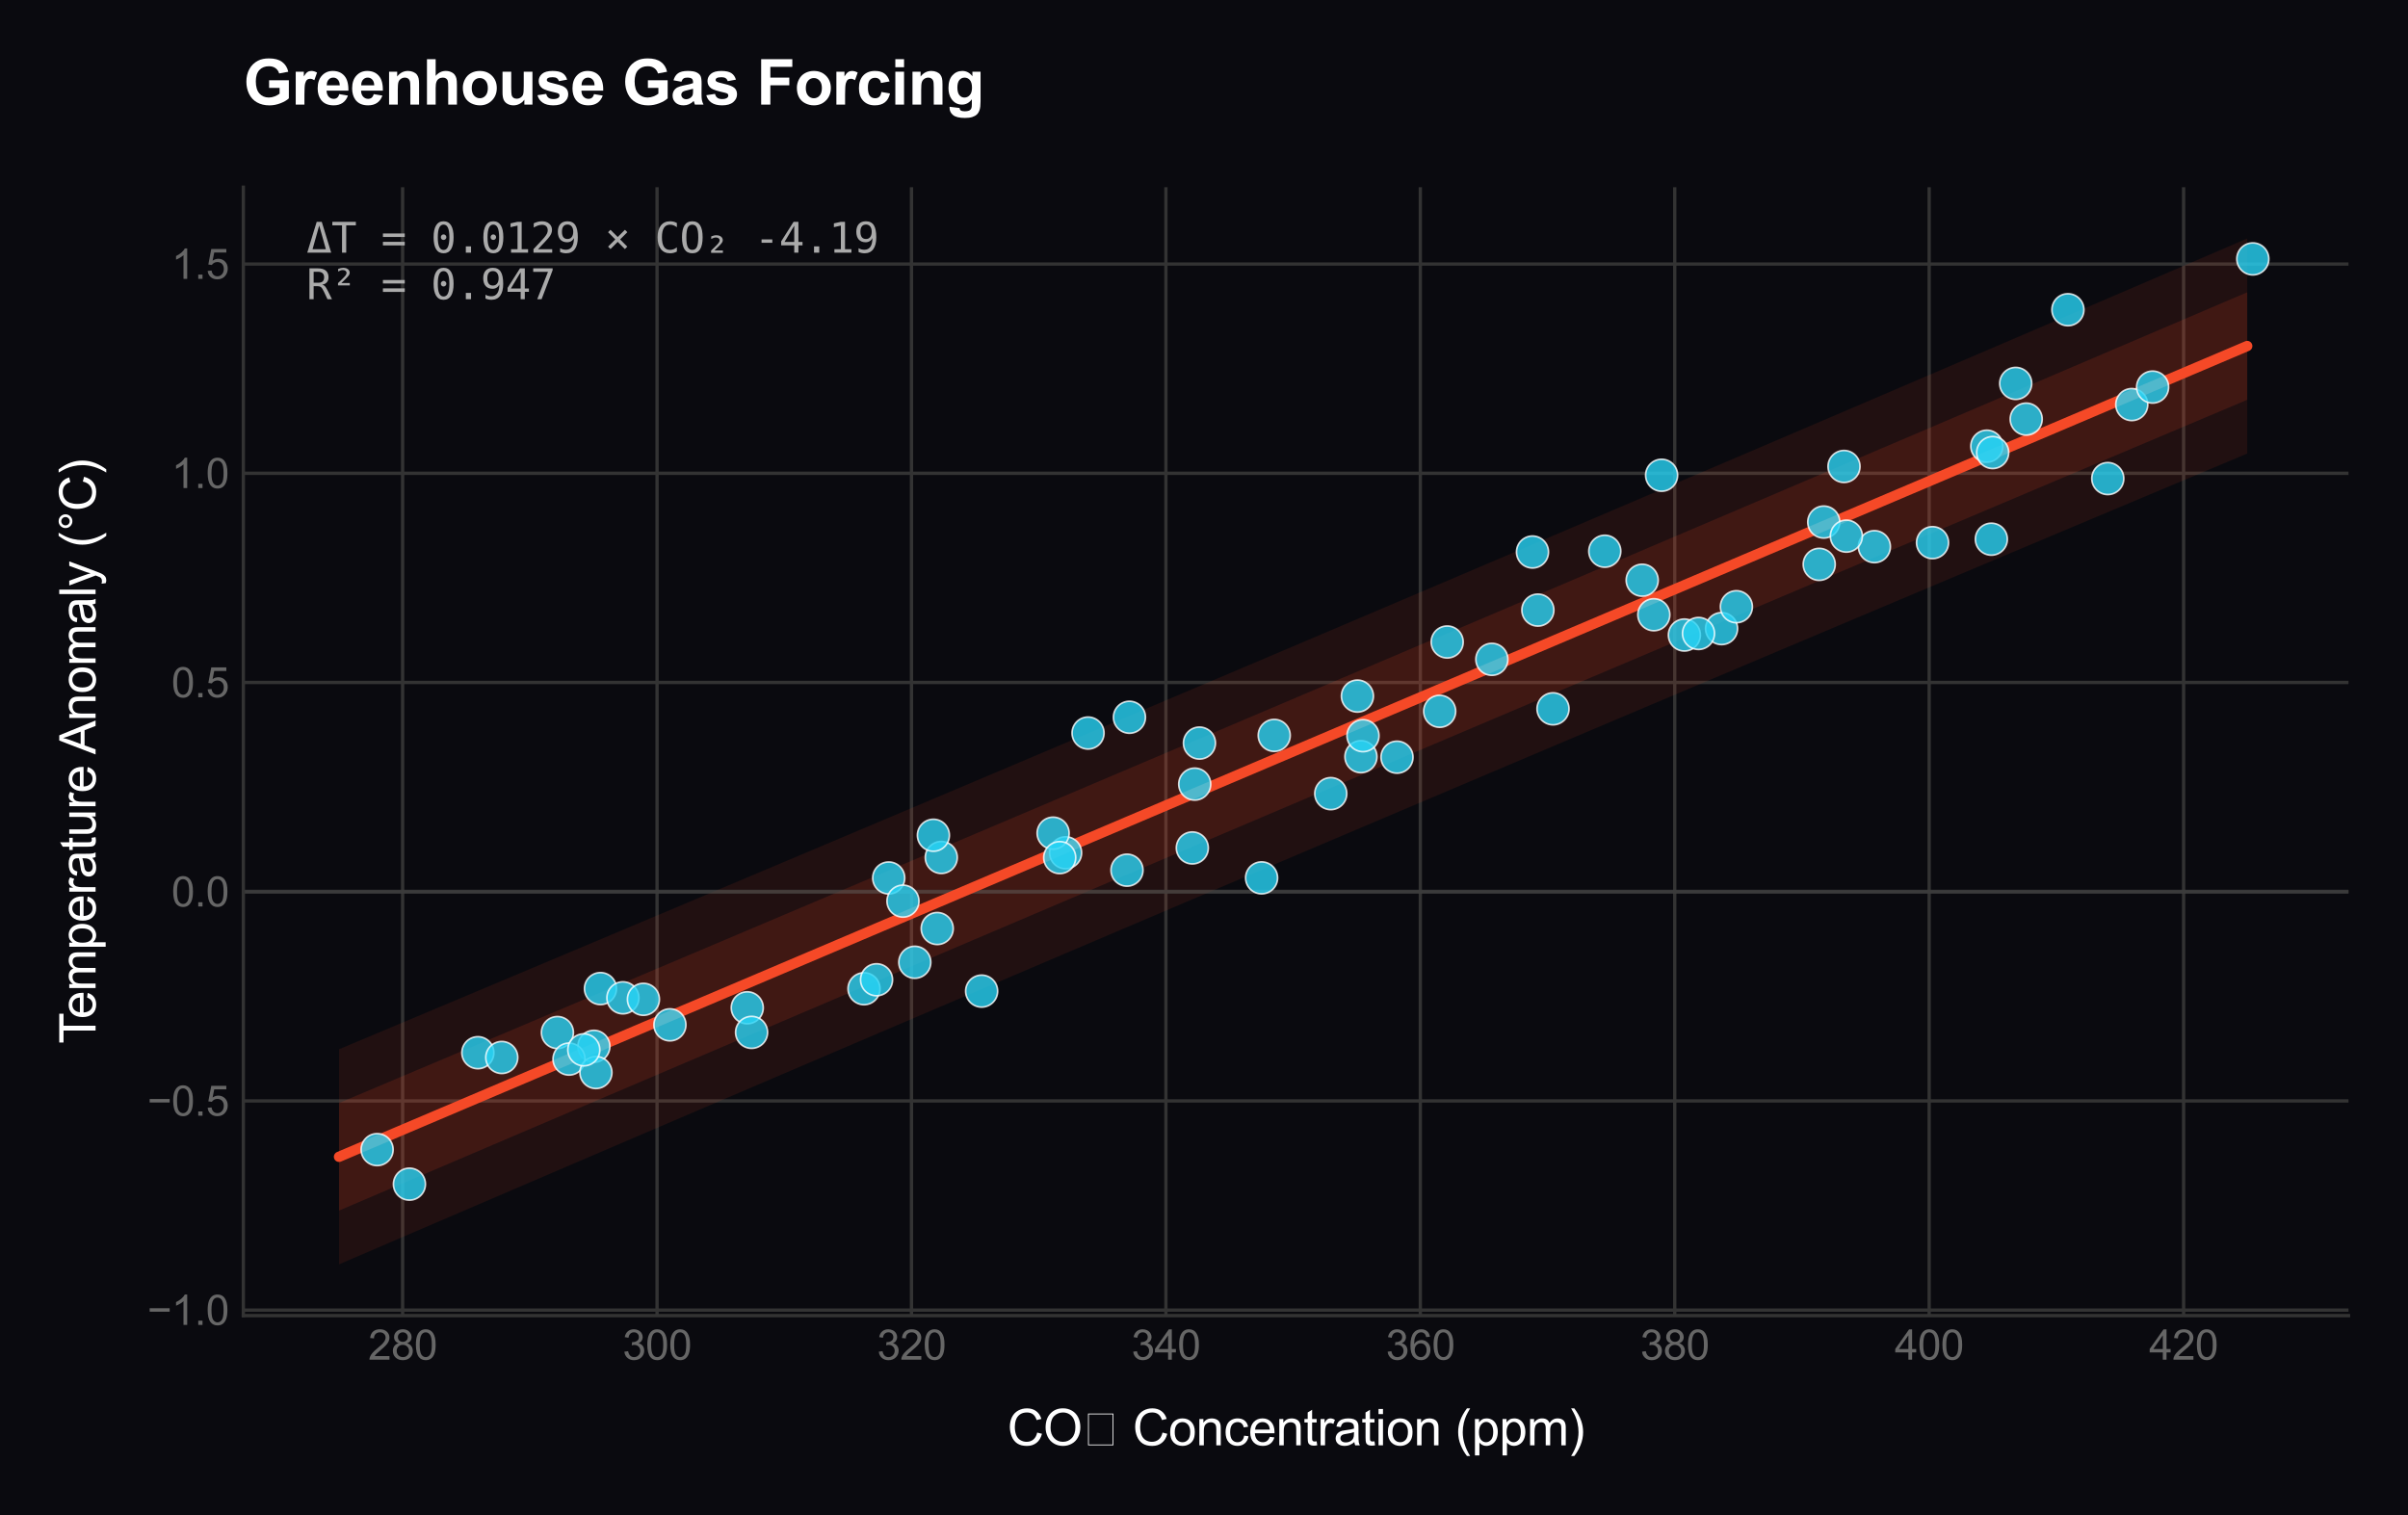 <?xml version="1.0" encoding="utf-8" standalone="no"?>
<!DOCTYPE svg PUBLIC "-//W3C//DTD SVG 1.1//EN"
  "http://www.w3.org/Graphics/SVG/1.1/DTD/svg11.dtd">
<svg xmlns:xlink="http://www.w3.org/1999/xlink" viewBox="0 0 582.871 366.797" xmlns="http://www.w3.org/2000/svg" version="1.1">
 <defs>
  <style type="text/css">*{stroke-linejoin: round; stroke-linecap: butt}</style>
 </defs>
 <g id="figure_1">
  <g id="patch_1">
   <path d="M 0 366.797 
L 582.871 366.797 
L 582.871 0 
L 0 0 
z
" style="fill: #0a0a0f"/>
  </g>
  <g id="axes_1">
   <g id="patch_2">
    <path d="M 58.902 318.483 
L 568.471 318.483 
L 568.471 45.32 
L 58.902 45.32 
z
" style="fill: #0a0a0f"/>
   </g>
   <g id="matplotlib.axis_1">
    <g id="xtick_1">
     <g id="line2d_1">
      <path d="M 97.46 318.483 
L 97.46 45.32 
" clip-path="url(#p13445a5724)" style="fill: none; stroke: #333333; stroke-width: 0.8; stroke-linecap: round"/>
     </g>
     <g id="text_1">
      <!-- 280 -->
      <g style="fill: #666666" transform="translate(89.119 329.141) scale(0.1 -0.1)">
       <defs>
        <path id="ArialMT-32" d="M 3222 541 
L 3222 0 
L 194 0 
Q 188 203 259 391 
Q 375 700 629 1000 
Q 884 1300 1366 1694 
Q 2113 2306 2375 2664 
Q 2638 3022 2638 3341 
Q 2638 3675 2398 3904 
Q 2159 4134 1775 4134 
Q 1369 4134 1125 3890 
Q 881 3647 878 3216 
L 300 3275 
Q 359 3922 746 4261 
Q 1134 4600 1788 4600 
Q 2447 4600 2831 4234 
Q 3216 3869 3216 3328 
Q 3216 3053 3103 2787 
Q 2991 2522 2730 2228 
Q 2469 1934 1863 1422 
Q 1356 997 1212 845 
Q 1069 694 975 541 
L 3222 541 
z
" transform="scale(0.016)"/>
        <path id="ArialMT-38" d="M 1131 2484 
Q 781 2613 612 2850 
Q 444 3088 444 3419 
Q 444 3919 803 4259 
Q 1163 4600 1759 4600 
Q 2359 4600 2725 4251 
Q 3091 3903 3091 3403 
Q 3091 3084 2923 2848 
Q 2756 2613 2416 2484 
Q 2838 2347 3058 2040 
Q 3278 1734 3278 1309 
Q 3278 722 2862 322 
Q 2447 -78 1769 -78 
Q 1091 -78 675 323 
Q 259 725 259 1325 
Q 259 1772 486 2073 
Q 713 2375 1131 2484 
z
M 1019 3438 
Q 1019 3113 1228 2906 
Q 1438 2700 1772 2700 
Q 2097 2700 2305 2904 
Q 2513 3109 2513 3406 
Q 2513 3716 2298 3927 
Q 2084 4138 1766 4138 
Q 1444 4138 1231 3931 
Q 1019 3725 1019 3438 
z
M 838 1322 
Q 838 1081 952 856 
Q 1066 631 1291 507 
Q 1516 384 1775 384 
Q 2178 384 2440 643 
Q 2703 903 2703 1303 
Q 2703 1709 2433 1975 
Q 2163 2241 1756 2241 
Q 1359 2241 1098 1978 
Q 838 1716 838 1322 
z
" transform="scale(0.016)"/>
        <path id="ArialMT-30" d="M 266 2259 
Q 266 3072 433 3567 
Q 600 4063 929 4331 
Q 1259 4600 1759 4600 
Q 2128 4600 2406 4451 
Q 2684 4303 2865 4023 
Q 3047 3744 3150 3342 
Q 3253 2941 3253 2259 
Q 3253 1453 3087 958 
Q 2922 463 2592 192 
Q 2263 -78 1759 -78 
Q 1097 -78 719 397 
Q 266 969 266 2259 
z
M 844 2259 
Q 844 1131 1108 757 
Q 1372 384 1759 384 
Q 2147 384 2411 759 
Q 2675 1134 2675 2259 
Q 2675 3391 2411 3762 
Q 2147 4134 1753 4134 
Q 1366 4134 1134 3806 
Q 844 3388 844 2259 
z
" transform="scale(0.016)"/>
       </defs>
       <use xlink:href="#ArialMT-32"/>
       <use xlink:href="#ArialMT-38" transform="translate(55.615 0)"/>
       <use xlink:href="#ArialMT-30" transform="translate(111.23 0)"/>
      </g>
     </g>
    </g>
    <g id="xtick_2">
     <g id="line2d_2">
      <path d="M 159.045 318.483 
L 159.045 45.32 
" clip-path="url(#p13445a5724)" style="fill: none; stroke: #333333; stroke-width: 0.8; stroke-linecap: round"/>
     </g>
     <g id="text_2">
      <!-- 300 -->
      <g style="fill: #666666" transform="translate(150.704 329.141) scale(0.1 -0.1)">
       <defs>
        <path id="ArialMT-33" d="M 269 1209 
L 831 1284 
Q 928 806 1161 595 
Q 1394 384 1728 384 
Q 2125 384 2398 659 
Q 2672 934 2672 1341 
Q 2672 1728 2419 1979 
Q 2166 2231 1775 2231 
Q 1616 2231 1378 2169 
L 1441 2663 
Q 1497 2656 1531 2656 
Q 1891 2656 2178 2843 
Q 2466 3031 2466 3422 
Q 2466 3731 2256 3934 
Q 2047 4138 1716 4138 
Q 1388 4138 1169 3931 
Q 950 3725 888 3313 
L 325 3413 
Q 428 3978 793 4289 
Q 1159 4600 1703 4600 
Q 2078 4600 2393 4439 
Q 2709 4278 2876 4000 
Q 3044 3722 3044 3409 
Q 3044 3113 2884 2869 
Q 2725 2625 2413 2481 
Q 2819 2388 3044 2092 
Q 3269 1797 3269 1353 
Q 3269 753 2831 336 
Q 2394 -81 1725 -81 
Q 1122 -81 723 278 
Q 325 638 269 1209 
z
" transform="scale(0.016)"/>
       </defs>
       <use xlink:href="#ArialMT-33"/>
       <use xlink:href="#ArialMT-30" transform="translate(55.615 0)"/>
       <use xlink:href="#ArialMT-30" transform="translate(111.23 0)"/>
      </g>
     </g>
    </g>
    <g id="xtick_3">
     <g id="line2d_3">
      <path d="M 220.63 318.483 
L 220.63 45.32 
" clip-path="url(#p13445a5724)" style="fill: none; stroke: #333333; stroke-width: 0.8; stroke-linecap: round"/>
     </g>
     <g id="text_3">
      <!-- 320 -->
      <g style="fill: #666666" transform="translate(212.289 329.141) scale(0.1 -0.1)">
       <use xlink:href="#ArialMT-33"/>
       <use xlink:href="#ArialMT-32" transform="translate(55.615 0)"/>
       <use xlink:href="#ArialMT-30" transform="translate(111.23 0)"/>
      </g>
     </g>
    </g>
    <g id="xtick_4">
     <g id="line2d_4">
      <path d="M 282.215 318.483 
L 282.215 45.32 
" clip-path="url(#p13445a5724)" style="fill: none; stroke: #333333; stroke-width: 0.8; stroke-linecap: round"/>
     </g>
     <g id="text_4">
      <!-- 340 -->
      <g style="fill: #666666" transform="translate(273.873 329.141) scale(0.1 -0.1)">
       <defs>
        <path id="ArialMT-34" d="M 2069 0 
L 2069 1097 
L 81 1097 
L 81 1613 
L 2172 4581 
L 2631 4581 
L 2631 1613 
L 3250 1613 
L 3250 1097 
L 2631 1097 
L 2631 0 
L 2069 0 
z
M 2069 1613 
L 2069 3678 
L 634 1613 
L 2069 1613 
z
" transform="scale(0.016)"/>
       </defs>
       <use xlink:href="#ArialMT-33"/>
       <use xlink:href="#ArialMT-34" transform="translate(55.615 0)"/>
       <use xlink:href="#ArialMT-30" transform="translate(111.23 0)"/>
      </g>
     </g>
    </g>
    <g id="xtick_5">
     <g id="line2d_5">
      <path d="M 343.8 318.483 
L 343.8 45.32 
" clip-path="url(#p13445a5724)" style="fill: none; stroke: #333333; stroke-width: 0.8; stroke-linecap: round"/>
     </g>
     <g id="text_5">
      <!-- 360 -->
      <g style="fill: #666666" transform="translate(335.458 329.141) scale(0.1 -0.1)">
       <defs>
        <path id="ArialMT-36" d="M 3184 3459 
L 2625 3416 
Q 2550 3747 2413 3897 
Q 2184 4138 1850 4138 
Q 1581 4138 1378 3988 
Q 1113 3794 959 3422 
Q 806 3050 800 2363 
Q 1003 2672 1297 2822 
Q 1591 2972 1913 2972 
Q 2475 2972 2870 2558 
Q 3266 2144 3266 1488 
Q 3266 1056 3080 686 
Q 2894 316 2569 119 
Q 2244 -78 1831 -78 
Q 1128 -78 684 439 
Q 241 956 241 2144 
Q 241 3472 731 4075 
Q 1159 4600 1884 4600 
Q 2425 4600 2770 4297 
Q 3116 3994 3184 3459 
z
M 888 1484 
Q 888 1194 1011 928 
Q 1134 663 1356 523 
Q 1578 384 1822 384 
Q 2178 384 2434 671 
Q 2691 959 2691 1453 
Q 2691 1928 2437 2201 
Q 2184 2475 1800 2475 
Q 1419 2475 1153 2201 
Q 888 1928 888 1484 
z
" transform="scale(0.016)"/>
       </defs>
       <use xlink:href="#ArialMT-33"/>
       <use xlink:href="#ArialMT-36" transform="translate(55.615 0)"/>
       <use xlink:href="#ArialMT-30" transform="translate(111.23 0)"/>
      </g>
     </g>
    </g>
    <g id="xtick_6">
     <g id="line2d_6">
      <path d="M 405.385 318.483 
L 405.385 45.32 
" clip-path="url(#p13445a5724)" style="fill: none; stroke: #333333; stroke-width: 0.8; stroke-linecap: round"/>
     </g>
     <g id="text_6">
      <!-- 380 -->
      <g style="fill: #666666" transform="translate(397.043 329.141) scale(0.1 -0.1)">
       <use xlink:href="#ArialMT-33"/>
       <use xlink:href="#ArialMT-38" transform="translate(55.615 0)"/>
       <use xlink:href="#ArialMT-30" transform="translate(111.23 0)"/>
      </g>
     </g>
    </g>
    <g id="xtick_7">
     <g id="line2d_7">
      <path d="M 466.969 318.483 
L 466.969 45.32 
" clip-path="url(#p13445a5724)" style="fill: none; stroke: #333333; stroke-width: 0.8; stroke-linecap: round"/>
     </g>
     <g id="text_7">
      <!-- 400 -->
      <g style="fill: #666666" transform="translate(458.628 329.141) scale(0.1 -0.1)">
       <use xlink:href="#ArialMT-34"/>
       <use xlink:href="#ArialMT-30" transform="translate(55.615 0)"/>
       <use xlink:href="#ArialMT-30" transform="translate(111.23 0)"/>
      </g>
     </g>
    </g>
    <g id="xtick_8">
     <g id="line2d_8">
      <path d="M 528.554 318.483 
L 528.554 45.32 
" clip-path="url(#p13445a5724)" style="fill: none; stroke: #333333; stroke-width: 0.8; stroke-linecap: round"/>
     </g>
     <g id="text_8">
      <!-- 420 -->
      <g style="fill: #666666" transform="translate(520.213 329.141) scale(0.1 -0.1)">
       <use xlink:href="#ArialMT-34"/>
       <use xlink:href="#ArialMT-32" transform="translate(55.615 0)"/>
       <use xlink:href="#ArialMT-30" transform="translate(111.23 0)"/>
      </g>
     </g>
    </g>
    <g id="text_9">
     <!-- CO₂ Concentration (ppm) -->
     <g style="fill: #ffffff" transform="translate(243.832 349.872) scale(0.12 -0.12)">
      <defs>
       <path id="ArialMT-43" d="M 3763 1606 
L 4369 1453 
Q 4178 706 3683 314 
Q 3188 -78 2472 -78 
Q 1731 -78 1267 223 
Q 803 525 561 1097 
Q 319 1669 319 2325 
Q 319 3041 592 3573 
Q 866 4106 1370 4382 
Q 1875 4659 2481 4659 
Q 3169 4659 3637 4309 
Q 4106 3959 4291 3325 
L 3694 3184 
Q 3534 3684 3231 3912 
Q 2928 4141 2469 4141 
Q 1941 4141 1586 3887 
Q 1231 3634 1087 3207 
Q 944 2781 944 2328 
Q 944 1744 1114 1308 
Q 1284 872 1643 656 
Q 2003 441 2422 441 
Q 2931 441 3284 734 
Q 3638 1028 3763 1606 
z
" transform="scale(0.016)"/>
       <path id="ArialMT-4f" d="M 309 2231 
Q 309 3372 921 4017 
Q 1534 4663 2503 4663 
Q 3138 4663 3647 4359 
Q 4156 4056 4423 3514 
Q 4691 2972 4691 2284 
Q 4691 1588 4409 1038 
Q 4128 488 3612 205 
Q 3097 -78 2500 -78 
Q 1853 -78 1343 234 
Q 834 547 571 1087 
Q 309 1628 309 2231 
z
M 934 2222 
Q 934 1394 1379 917 
Q 1825 441 2497 441 
Q 3181 441 3623 922 
Q 4066 1403 4066 2288 
Q 4066 2847 3877 3264 
Q 3688 3681 3323 3911 
Q 2959 4141 2506 4141 
Q 1863 4141 1398 3698 
Q 934 3256 934 2222 
z
" transform="scale(0.016)"/>
       <path id="ArialMT-2082" d="M 800 0 
L 800 4000 
L 4000 4000 
L 4000 0 
L 800 0 
z
M 900 100 
L 3900 100 
L 3900 3900 
L 900 3900 
L 900 100 
z
" transform="scale(0.016)"/>
       <path id="ArialMT-20" transform="scale(0.016)"/>
       <path id="ArialMT-6f" d="M 213 1659 
Q 213 2581 725 3025 
Q 1153 3394 1769 3394 
Q 2453 3394 2887 2945 
Q 3322 2497 3322 1706 
Q 3322 1066 3130 698 
Q 2938 331 2570 128 
Q 2203 -75 1769 -75 
Q 1072 -75 642 372 
Q 213 819 213 1659 
z
M 791 1659 
Q 791 1022 1069 705 
Q 1347 388 1769 388 
Q 2188 388 2466 706 
Q 2744 1025 2744 1678 
Q 2744 2294 2464 2611 
Q 2184 2928 1769 2928 
Q 1347 2928 1069 2612 
Q 791 2297 791 1659 
z
" transform="scale(0.016)"/>
       <path id="ArialMT-6e" d="M 422 0 
L 422 3319 
L 928 3319 
L 928 2847 
Q 1294 3394 1984 3394 
Q 2284 3394 2536 3286 
Q 2788 3178 2913 3003 
Q 3038 2828 3088 2588 
Q 3119 2431 3119 2041 
L 3119 0 
L 2556 0 
L 2556 2019 
Q 2556 2363 2490 2533 
Q 2425 2703 2258 2804 
Q 2091 2906 1866 2906 
Q 1506 2906 1245 2678 
Q 984 2450 984 1813 
L 984 0 
L 422 0 
z
" transform="scale(0.016)"/>
       <path id="ArialMT-63" d="M 2588 1216 
L 3141 1144 
Q 3050 572 2676 248 
Q 2303 -75 1759 -75 
Q 1078 -75 664 370 
Q 250 816 250 1647 
Q 250 2184 428 2587 
Q 606 2991 970 3192 
Q 1334 3394 1763 3394 
Q 2303 3394 2647 3120 
Q 2991 2847 3088 2344 
L 2541 2259 
Q 2463 2594 2264 2762 
Q 2066 2931 1784 2931 
Q 1359 2931 1093 2626 
Q 828 2322 828 1663 
Q 828 994 1084 691 
Q 1341 388 1753 388 
Q 2084 388 2306 591 
Q 2528 794 2588 1216 
z
" transform="scale(0.016)"/>
       <path id="ArialMT-65" d="M 2694 1069 
L 3275 997 
Q 3138 488 2766 206 
Q 2394 -75 1816 -75 
Q 1088 -75 661 373 
Q 234 822 234 1631 
Q 234 2469 665 2931 
Q 1097 3394 1784 3394 
Q 2450 3394 2872 2941 
Q 3294 2488 3294 1666 
Q 3294 1616 3291 1516 
L 816 1516 
Q 847 969 1125 678 
Q 1403 388 1819 388 
Q 2128 388 2347 550 
Q 2566 713 2694 1069 
z
M 847 1978 
L 2700 1978 
Q 2663 2397 2488 2606 
Q 2219 2931 1791 2931 
Q 1403 2931 1139 2672 
Q 875 2413 847 1978 
z
" transform="scale(0.016)"/>
       <path id="ArialMT-74" d="M 1650 503 
L 1731 6 
Q 1494 -44 1306 -44 
Q 1000 -44 831 53 
Q 663 150 594 308 
Q 525 466 525 972 
L 525 2881 
L 113 2881 
L 113 3319 
L 525 3319 
L 525 4141 
L 1084 4478 
L 1084 3319 
L 1650 3319 
L 1650 2881 
L 1084 2881 
L 1084 941 
Q 1084 700 1114 631 
Q 1144 563 1211 522 
Q 1278 481 1403 481 
Q 1497 481 1650 503 
z
" transform="scale(0.016)"/>
       <path id="ArialMT-72" d="M 416 0 
L 416 3319 
L 922 3319 
L 922 2816 
Q 1116 3169 1280 3281 
Q 1444 3394 1641 3394 
Q 1925 3394 2219 3213 
L 2025 2691 
Q 1819 2813 1613 2813 
Q 1428 2813 1281 2702 
Q 1134 2591 1072 2394 
Q 978 2094 978 1738 
L 978 0 
L 416 0 
z
" transform="scale(0.016)"/>
       <path id="ArialMT-61" d="M 2588 409 
Q 2275 144 1986 34 
Q 1697 -75 1366 -75 
Q 819 -75 525 192 
Q 231 459 231 875 
Q 231 1119 342 1320 
Q 453 1522 633 1644 
Q 813 1766 1038 1828 
Q 1203 1872 1538 1913 
Q 2219 1994 2541 2106 
Q 2544 2222 2544 2253 
Q 2544 2597 2384 2738 
Q 2169 2928 1744 2928 
Q 1347 2928 1158 2789 
Q 969 2650 878 2297 
L 328 2372 
Q 403 2725 575 2942 
Q 747 3159 1072 3276 
Q 1397 3394 1825 3394 
Q 2250 3394 2515 3294 
Q 2781 3194 2906 3042 
Q 3031 2891 3081 2659 
Q 3109 2516 3109 2141 
L 3109 1391 
Q 3109 606 3145 398 
Q 3181 191 3288 0 
L 2700 0 
Q 2613 175 2588 409 
z
M 2541 1666 
Q 2234 1541 1622 1453 
Q 1275 1403 1131 1340 
Q 988 1278 909 1158 
Q 831 1038 831 891 
Q 831 666 1001 516 
Q 1172 366 1500 366 
Q 1825 366 2078 508 
Q 2331 650 2450 897 
Q 2541 1088 2541 1459 
L 2541 1666 
z
" transform="scale(0.016)"/>
       <path id="ArialMT-69" d="M 425 3934 
L 425 4581 
L 988 4581 
L 988 3934 
L 425 3934 
z
M 425 0 
L 425 3319 
L 988 3319 
L 988 0 
L 425 0 
z
" transform="scale(0.016)"/>
       <path id="ArialMT-28" d="M 1497 -1347 
Q 1031 -759 709 28 
Q 388 816 388 1659 
Q 388 2403 628 3084 
Q 909 3875 1497 4659 
L 1900 4659 
Q 1522 4009 1400 3731 
Q 1209 3300 1100 2831 
Q 966 2247 966 1656 
Q 966 153 1900 -1347 
L 1497 -1347 
z
" transform="scale(0.016)"/>
       <path id="ArialMT-70" d="M 422 -1272 
L 422 3319 
L 934 3319 
L 934 2888 
Q 1116 3141 1344 3267 
Q 1572 3394 1897 3394 
Q 2322 3394 2647 3175 
Q 2972 2956 3137 2557 
Q 3303 2159 3303 1684 
Q 3303 1175 3120 767 
Q 2938 359 2589 142 
Q 2241 -75 1856 -75 
Q 1575 -75 1351 44 
Q 1128 163 984 344 
L 984 -1272 
L 422 -1272 
z
M 931 1641 
Q 931 1000 1190 694 
Q 1450 388 1819 388 
Q 2194 388 2461 705 
Q 2728 1022 2728 1688 
Q 2728 2322 2467 2637 
Q 2206 2953 1844 2953 
Q 1484 2953 1207 2617 
Q 931 2281 931 1641 
z
" transform="scale(0.016)"/>
       <path id="ArialMT-6d" d="M 422 0 
L 422 3319 
L 925 3319 
L 925 2853 
Q 1081 3097 1340 3245 
Q 1600 3394 1931 3394 
Q 2300 3394 2536 3241 
Q 2772 3088 2869 2813 
Q 3263 3394 3894 3394 
Q 4388 3394 4653 3120 
Q 4919 2847 4919 2278 
L 4919 0 
L 4359 0 
L 4359 2091 
Q 4359 2428 4304 2576 
Q 4250 2725 4106 2815 
Q 3963 2906 3769 2906 
Q 3419 2906 3187 2673 
Q 2956 2441 2956 1928 
L 2956 0 
L 2394 0 
L 2394 2156 
Q 2394 2531 2256 2718 
Q 2119 2906 1806 2906 
Q 1569 2906 1367 2781 
Q 1166 2656 1075 2415 
Q 984 2175 984 1722 
L 984 0 
L 422 0 
z
" transform="scale(0.016)"/>
       <path id="ArialMT-29" d="M 791 -1347 
L 388 -1347 
Q 1322 153 1322 1656 
Q 1322 2244 1188 2822 
Q 1081 3291 891 3722 
Q 769 4003 388 4659 
L 791 4659 
Q 1378 3875 1659 3084 
Q 1900 2403 1900 1659 
Q 1900 816 1576 28 
Q 1253 -759 791 -1347 
z
" transform="scale(0.016)"/>
      </defs>
      <use xlink:href="#ArialMT-43"/>
      <use xlink:href="#ArialMT-4f" transform="translate(72.217 0)"/>
      <use xlink:href="#ArialMT-2082" transform="translate(150 0)"/>
      <use xlink:href="#ArialMT-20" transform="translate(225 0)"/>
      <use xlink:href="#ArialMT-43" transform="translate(252.783 0)"/>
      <use xlink:href="#ArialMT-6f" transform="translate(325 0)"/>
      <use xlink:href="#ArialMT-6e" transform="translate(380.615 0)"/>
      <use xlink:href="#ArialMT-63" transform="translate(436.23 0)"/>
      <use xlink:href="#ArialMT-65" transform="translate(486.23 0)"/>
      <use xlink:href="#ArialMT-6e" transform="translate(541.846 0)"/>
      <use xlink:href="#ArialMT-74" transform="translate(597.461 0)"/>
      <use xlink:href="#ArialMT-72" transform="translate(625.244 0)"/>
      <use xlink:href="#ArialMT-61" transform="translate(658.545 0)"/>
      <use xlink:href="#ArialMT-74" transform="translate(714.16 0)"/>
      <use xlink:href="#ArialMT-69" transform="translate(741.943 0)"/>
      <use xlink:href="#ArialMT-6f" transform="translate(764.16 0)"/>
      <use xlink:href="#ArialMT-6e" transform="translate(819.775 0)"/>
      <use xlink:href="#ArialMT-20" transform="translate(875.391 0)"/>
      <use xlink:href="#ArialMT-28" transform="translate(903.174 0)"/>
      <use xlink:href="#ArialMT-70" transform="translate(936.475 0)"/>
      <use xlink:href="#ArialMT-70" transform="translate(992.09 0)"/>
      <use xlink:href="#ArialMT-6d" transform="translate(1047.705 0)"/>
      <use xlink:href="#ArialMT-29" transform="translate(1131.006 0)"/>
     </g>
    </g>
   </g>
   <g id="matplotlib.axis_2">
    <g id="ytick_1">
     <g id="line2d_9">
      <path d="M 58.902 317.146 
L 568.471 317.146 
" clip-path="url(#p13445a5724)" style="fill: none; stroke: #333333; stroke-width: 0.8; stroke-linecap: round"/>
     </g>
     <g id="text_10">
      <!-- −1.0 -->
      <g style="fill: #666666" transform="translate(35.661 320.725) scale(0.1 -0.1)">
       <defs>
        <path id="ArialMT-2212" d="M 3381 1997 
L 356 1997 
L 356 2522 
L 3381 2522 
L 3381 1997 
z
" transform="scale(0.016)"/>
        <path id="ArialMT-31" d="M 2384 0 
L 1822 0 
L 1822 3584 
Q 1619 3391 1289 3197 
Q 959 3003 697 2906 
L 697 3450 
Q 1169 3672 1522 3987 
Q 1875 4303 2022 4600 
L 2384 4600 
L 2384 0 
z
" transform="scale(0.016)"/>
        <path id="ArialMT-2e" d="M 581 0 
L 581 641 
L 1222 641 
L 1222 0 
L 581 0 
z
" transform="scale(0.016)"/>
       </defs>
       <use xlink:href="#ArialMT-2212"/>
       <use xlink:href="#ArialMT-31" transform="translate(58.398 0)"/>
       <use xlink:href="#ArialMT-2e" transform="translate(114.014 0)"/>
       <use xlink:href="#ArialMT-30" transform="translate(141.797 0)"/>
      </g>
     </g>
    </g>
    <g id="ytick_2">
     <g id="line2d_10">
      <path d="M 58.902 266.501 
L 568.471 266.501 
" clip-path="url(#p13445a5724)" style="fill: none; stroke: #333333; stroke-width: 0.8; stroke-linecap: round"/>
     </g>
     <g id="text_11">
      <!-- −0.5 -->
      <g style="fill: #666666" transform="translate(35.661 270.08) scale(0.1 -0.1)">
       <defs>
        <path id="ArialMT-35" d="M 266 1200 
L 856 1250 
Q 922 819 1161 601 
Q 1400 384 1738 384 
Q 2144 384 2425 690 
Q 2706 997 2706 1503 
Q 2706 1984 2436 2262 
Q 2166 2541 1728 2541 
Q 1456 2541 1237 2417 
Q 1019 2294 894 2097 
L 366 2166 
L 809 4519 
L 3088 4519 
L 3088 3981 
L 1259 3981 
L 1013 2750 
Q 1425 3038 1878 3038 
Q 2478 3038 2890 2622 
Q 3303 2206 3303 1553 
Q 3303 931 2941 478 
Q 2500 -78 1738 -78 
Q 1113 -78 717 272 
Q 322 622 266 1200 
z
" transform="scale(0.016)"/>
       </defs>
       <use xlink:href="#ArialMT-2212"/>
       <use xlink:href="#ArialMT-30" transform="translate(58.398 0)"/>
       <use xlink:href="#ArialMT-2e" transform="translate(114.014 0)"/>
       <use xlink:href="#ArialMT-35" transform="translate(141.797 0)"/>
      </g>
     </g>
    </g>
    <g id="ytick_3">
     <g id="line2d_11">
      <path d="M 58.902 215.856 
L 568.471 215.856 
" clip-path="url(#p13445a5724)" style="fill: none; stroke: #333333; stroke-width: 0.8; stroke-linecap: round"/>
     </g>
     <g id="text_12">
      <!-- 0.0 -->
      <g style="fill: #666666" transform="translate(41.502 219.435) scale(0.1 -0.1)">
       <use xlink:href="#ArialMT-30"/>
       <use xlink:href="#ArialMT-2e" transform="translate(55.615 0)"/>
       <use xlink:href="#ArialMT-30" transform="translate(83.398 0)"/>
      </g>
     </g>
    </g>
    <g id="ytick_4">
     <g id="line2d_12">
      <path d="M 58.902 165.212 
L 568.471 165.212 
" clip-path="url(#p13445a5724)" style="fill: none; stroke: #333333; stroke-width: 0.8; stroke-linecap: round"/>
     </g>
     <g id="text_13">
      <!-- 0.5 -->
      <g style="fill: #666666" transform="translate(41.502 168.791) scale(0.1 -0.1)">
       <use xlink:href="#ArialMT-30"/>
       <use xlink:href="#ArialMT-2e" transform="translate(55.615 0)"/>
       <use xlink:href="#ArialMT-35" transform="translate(83.398 0)"/>
      </g>
     </g>
    </g>
    <g id="ytick_5">
     <g id="line2d_13">
      <path d="M 58.902 114.567 
L 568.471 114.567 
" clip-path="url(#p13445a5724)" style="fill: none; stroke: #333333; stroke-width: 0.8; stroke-linecap: round"/>
     </g>
     <g id="text_14">
      <!-- 1.0 -->
      <g style="fill: #666666" transform="translate(41.502 118.146) scale(0.1 -0.1)">
       <use xlink:href="#ArialMT-31"/>
       <use xlink:href="#ArialMT-2e" transform="translate(55.615 0)"/>
       <use xlink:href="#ArialMT-30" transform="translate(83.398 0)"/>
      </g>
     </g>
    </g>
    <g id="ytick_6">
     <g id="line2d_14">
      <path d="M 58.902 63.922 
L 568.471 63.922 
" clip-path="url(#p13445a5724)" style="fill: none; stroke: #333333; stroke-width: 0.8; stroke-linecap: round"/>
     </g>
     <g id="text_15">
      <!-- 1.5 -->
      <g style="fill: #666666" transform="translate(41.502 67.501) scale(0.1 -0.1)">
       <use xlink:href="#ArialMT-31"/>
       <use xlink:href="#ArialMT-2e" transform="translate(55.615 0)"/>
       <use xlink:href="#ArialMT-35" transform="translate(83.398 0)"/>
      </g>
     </g>
    </g>
    <g id="text_16">
     <!-- Temperature Anomaly (°C) -->
     <g style="fill: #ffffff" transform="translate(23.136 252.653) rotate(-90) scale(0.12 -0.12)">
      <defs>
       <path id="ArialMT-54" d="M 1659 0 
L 1659 4041 
L 150 4041 
L 150 4581 
L 3781 4581 
L 3781 4041 
L 2266 4041 
L 2266 0 
L 1659 0 
z
" transform="scale(0.016)"/>
       <path id="ArialMT-75" d="M 2597 0 
L 2597 488 
Q 2209 -75 1544 -75 
Q 1250 -75 995 37 
Q 741 150 617 320 
Q 494 491 444 738 
Q 409 903 409 1263 
L 409 3319 
L 972 3319 
L 972 1478 
Q 972 1038 1006 884 
Q 1059 663 1231 536 
Q 1403 409 1656 409 
Q 1909 409 2131 539 
Q 2353 669 2445 892 
Q 2538 1116 2538 1541 
L 2538 3319 
L 3100 3319 
L 3100 0 
L 2597 0 
z
" transform="scale(0.016)"/>
       <path id="ArialMT-41" d="M -9 0 
L 1750 4581 
L 2403 4581 
L 4278 0 
L 3588 0 
L 3053 1388 
L 1138 1388 
L 634 0 
L -9 0 
z
M 1313 1881 
L 2866 1881 
L 2388 3150 
Q 2169 3728 2063 4100 
Q 1975 3659 1816 3225 
L 1313 1881 
z
" transform="scale(0.016)"/>
       <path id="ArialMT-6c" d="M 409 0 
L 409 4581 
L 972 4581 
L 972 0 
L 409 0 
z
" transform="scale(0.016)"/>
       <path id="ArialMT-79" d="M 397 -1278 
L 334 -750 
Q 519 -800 656 -800 
Q 844 -800 956 -737 
Q 1069 -675 1141 -563 
Q 1194 -478 1313 -144 
Q 1328 -97 1363 -6 
L 103 3319 
L 709 3319 
L 1400 1397 
Q 1534 1031 1641 628 
Q 1738 1016 1872 1384 
L 2581 3319 
L 3144 3319 
L 1881 -56 
Q 1678 -603 1566 -809 
Q 1416 -1088 1222 -1217 
Q 1028 -1347 759 -1347 
Q 597 -1347 397 -1278 
z
" transform="scale(0.016)"/>
       <path id="ArialMT-b0" d="M 400 3794 
Q 400 4153 654 4406 
Q 909 4659 1266 4659 
Q 1628 4659 1881 4406 
Q 2134 4153 2134 3794 
Q 2134 3434 1879 3179 
Q 1625 2925 1266 2925 
Q 909 2925 654 3178 
Q 400 3431 400 3794 
z
M 741 3794 
Q 741 3575 895 3420 
Q 1050 3266 1269 3266 
Q 1484 3266 1639 3420 
Q 1794 3575 1794 3794 
Q 1794 4013 1639 4167 
Q 1484 4322 1269 4322 
Q 1050 4322 895 4167 
Q 741 4013 741 3794 
z
" transform="scale(0.016)"/>
      </defs>
      <use xlink:href="#ArialMT-54"/>
      <use xlink:href="#ArialMT-65" transform="translate(49.959 0)"/>
      <use xlink:href="#ArialMT-6d" transform="translate(105.574 0)"/>
      <use xlink:href="#ArialMT-70" transform="translate(188.875 0)"/>
      <use xlink:href="#ArialMT-65" transform="translate(244.49 0)"/>
      <use xlink:href="#ArialMT-72" transform="translate(300.105 0)"/>
      <use xlink:href="#ArialMT-61" transform="translate(333.406 0)"/>
      <use xlink:href="#ArialMT-74" transform="translate(389.021 0)"/>
      <use xlink:href="#ArialMT-75" transform="translate(416.805 0)"/>
      <use xlink:href="#ArialMT-72" transform="translate(472.42 0)"/>
      <use xlink:href="#ArialMT-65" transform="translate(505.721 0)"/>
      <use xlink:href="#ArialMT-20" transform="translate(561.336 0)"/>
      <use xlink:href="#ArialMT-41" transform="translate(583.619 0)"/>
      <use xlink:href="#ArialMT-6e" transform="translate(650.318 0)"/>
      <use xlink:href="#ArialMT-6f" transform="translate(705.934 0)"/>
      <use xlink:href="#ArialMT-6d" transform="translate(761.549 0)"/>
      <use xlink:href="#ArialMT-61" transform="translate(844.85 0)"/>
      <use xlink:href="#ArialMT-6c" transform="translate(900.465 0)"/>
      <use xlink:href="#ArialMT-79" transform="translate(922.682 0)"/>
      <use xlink:href="#ArialMT-20" transform="translate(972.682 0)"/>
      <use xlink:href="#ArialMT-28" transform="translate(1000.465 0)"/>
      <use xlink:href="#ArialMT-b0" transform="translate(1033.766 0)"/>
      <use xlink:href="#ArialMT-43" transform="translate(1073.756 0)"/>
      <use xlink:href="#ArialMT-29" transform="translate(1145.973 0)"/>
     </g>
    </g>
   </g>
   <g id="FillBetweenPolyCollection_1">
    <defs>
     <path id="m443fefdb67" d="M 82.064 -112.805 
L 82.064 -60.731 
L 86.73 -62.737 
L 91.395 -64.742 
L 96.061 -66.748 
L 100.726 -68.752 
L 105.392 -70.756 
L 110.057 -72.76 
L 114.723 -74.764 
L 119.388 -76.766 
L 124.054 -78.769 
L 128.719 -80.771 
L 133.385 -82.772 
L 138.05 -84.773 
L 142.716 -86.774 
L 147.381 -88.774 
L 152.047 -90.773 
L 156.712 -92.772 
L 161.378 -94.771 
L 166.043 -96.769 
L 170.709 -98.767 
L 175.374 -100.764 
L 180.04 -102.76 
L 184.705 -104.757 
L 189.371 -106.752 
L 194.037 -108.748 
L 198.702 -110.742 
L 203.368 -112.737 
L 208.033 -114.73 
L 212.699 -116.724 
L 217.364 -118.716 
L 222.03 -120.709 
L 226.695 -122.701 
L 231.361 -124.692 
L 236.026 -126.683 
L 240.692 -128.673 
L 245.357 -130.663 
L 250.023 -132.652 
L 254.688 -134.641 
L 259.354 -136.63 
L 264.019 -138.618 
L 268.685 -140.605 
L 273.35 -142.592 
L 278.016 -144.578 
L 282.681 -146.564 
L 287.347 -148.55 
L 292.012 -150.535 
L 296.678 -152.519 
L 301.343 -154.503 
L 306.009 -156.487 
L 310.674 -158.47 
L 315.34 -160.452 
L 320.006 -162.434 
L 324.671 -164.416 
L 329.337 -166.397 
L 334.002 -168.377 
L 338.668 -170.357 
L 343.333 -172.337 
L 347.999 -174.316 
L 352.664 -176.294 
L 357.33 -178.273 
L 361.995 -180.25 
L 366.661 -182.227 
L 371.326 -184.204 
L 375.992 -186.18 
L 380.657 -188.156 
L 385.323 -190.131 
L 389.988 -192.105 
L 394.654 -194.079 
L 399.319 -196.053 
L 403.985 -198.026 
L 408.65 -199.999 
L 413.316 -201.971 
L 417.981 -203.943 
L 422.647 -205.914 
L 427.312 -207.885 
L 431.978 -209.855 
L 436.643 -211.825 
L 441.309 -213.794 
L 445.975 -215.763 
L 450.64 -217.731 
L 455.306 -219.699 
L 459.971 -221.666 
L 464.637 -223.633 
L 469.302 -225.6 
L 473.968 -227.566 
L 478.633 -229.531 
L 483.299 -231.496 
L 487.964 -233.461 
L 492.63 -235.425 
L 497.295 -237.388 
L 501.961 -239.351 
L 506.626 -241.314 
L 511.292 -243.276 
L 515.957 -245.238 
L 520.623 -247.199 
L 525.288 -249.16 
L 529.954 -251.12 
L 534.619 -253.08 
L 539.285 -255.039 
L 543.95 -256.998 
L 543.95 -309.061 
L 543.95 -309.061 
L 539.285 -307.055 
L 534.619 -305.05 
L 529.954 -303.045 
L 525.288 -301.04 
L 520.623 -299.036 
L 515.957 -297.032 
L 511.292 -295.029 
L 506.626 -293.026 
L 501.961 -291.024 
L 497.295 -289.022 
L 492.63 -287.021 
L 487.964 -285.02 
L 483.299 -283.02 
L 478.633 -281.02 
L 473.968 -279.02 
L 469.302 -277.021 
L 464.637 -275.023 
L 459.971 -273.025 
L 455.306 -271.027 
L 450.64 -269.03 
L 445.975 -267.034 
L 441.309 -265.038 
L 436.643 -263.042 
L 431.978 -261.047 
L 427.312 -259.052 
L 422.647 -257.058 
L 417.981 -255.064 
L 413.316 -253.071 
L 408.65 -251.078 
L 403.985 -249.086 
L 399.319 -247.095 
L 394.654 -245.103 
L 389.988 -243.113 
L 385.323 -241.122 
L 380.657 -239.133 
L 375.992 -237.143 
L 371.326 -235.154 
L 366.661 -233.166 
L 361.995 -231.178 
L 357.33 -229.191 
L 352.664 -227.204 
L 347.999 -225.218 
L 343.333 -223.232 
L 338.668 -221.247 
L 334.002 -219.262 
L 329.337 -217.278 
L 324.671 -215.294 
L 320.006 -213.31 
L 315.34 -211.327 
L 310.674 -209.345 
L 306.009 -207.363 
L 301.343 -205.382 
L 296.678 -203.401 
L 292.012 -201.42 
L 287.347 -199.44 
L 282.681 -197.461 
L 278.016 -195.482 
L 273.35 -193.504 
L 268.685 -191.526 
L 264.019 -189.548 
L 259.354 -187.571 
L 254.688 -185.595 
L 250.023 -183.619 
L 245.357 -181.643 
L 240.692 -179.668 
L 236.026 -177.694 
L 231.361 -175.72 
L 226.695 -173.746 
L 222.03 -171.773 
L 217.364 -169.8 
L 212.699 -167.828 
L 208.033 -165.857 
L 203.368 -163.886 
L 198.702 -161.915 
L 194.037 -159.945 
L 189.371 -157.975 
L 184.705 -156.006 
L 180.04 -154.037 
L 175.374 -152.069 
L 170.709 -150.101 
L 166.043 -148.134 
L 161.378 -146.167 
L 156.712 -144.201 
L 152.047 -142.235 
L 147.381 -140.27 
L 142.716 -138.305 
L 138.05 -136.341 
L 133.385 -134.377 
L 128.719 -132.413 
L 124.054 -130.45 
L 119.388 -128.488 
L 114.723 -126.526 
L 110.057 -124.564 
L 105.392 -122.603 
L 100.726 -120.642 
L 96.061 -118.682 
L 91.395 -116.723 
L 86.73 -114.763 
L 82.064 -112.805 
z
"/>
    </defs>
    <g clip-path="url(#p13445a5724)">
     <use xlink:href="#m443fefdb67" x="0" y="366.797" style="fill: #f54927; fill-opacity: 0.1"/>
    </g>
   </g>
   <g id="FillBetweenPolyCollection_2">
    <defs>
     <path id="mc1e5a6cbe4" d="M 82.064 -99.786 
L 82.064 -73.749 
L 86.73 -75.743 
L 91.395 -77.737 
L 96.061 -79.731 
L 100.726 -81.725 
L 105.392 -83.718 
L 110.057 -85.711 
L 114.723 -87.704 
L 119.388 -89.697 
L 124.054 -91.689 
L 128.719 -93.681 
L 133.385 -95.673 
L 138.05 -97.665 
L 142.716 -99.656 
L 147.381 -101.648 
L 152.047 -103.639 
L 156.712 -105.629 
L 161.378 -107.62 
L 166.043 -109.61 
L 170.709 -111.6 
L 175.374 -113.59 
L 180.04 -115.58 
L 184.705 -117.569 
L 189.371 -119.558 
L 194.037 -121.547 
L 198.702 -123.536 
L 203.368 -125.524 
L 208.033 -127.512 
L 212.699 -129.5 
L 217.364 -131.487 
L 222.03 -133.475 
L 226.695 -135.462 
L 231.361 -137.449 
L 236.026 -139.436 
L 240.692 -141.422 
L 245.357 -143.408 
L 250.023 -145.394 
L 254.688 -147.38 
L 259.354 -149.365 
L 264.019 -151.35 
L 268.685 -153.335 
L 273.35 -155.32 
L 278.016 -157.304 
L 282.681 -159.289 
L 287.347 -161.272 
L 292.012 -163.256 
L 296.678 -165.24 
L 301.343 -167.223 
L 306.009 -169.206 
L 310.674 -171.189 
L 315.34 -173.171 
L 320.006 -175.153 
L 324.671 -177.135 
L 329.337 -179.117 
L 334.002 -181.098 
L 338.668 -183.08 
L 343.333 -185.061 
L 347.999 -187.041 
L 352.664 -189.022 
L 357.33 -191.002 
L 361.995 -192.982 
L 366.661 -194.962 
L 371.326 -196.941 
L 375.992 -198.921 
L 380.657 -200.9 
L 385.323 -202.879 
L 389.988 -204.857 
L 394.654 -206.835 
L 399.319 -208.813 
L 403.985 -210.791 
L 408.65 -212.769 
L 413.316 -214.746 
L 417.981 -216.723 
L 422.647 -218.7 
L 427.312 -220.677 
L 431.978 -222.653 
L 436.643 -224.629 
L 441.309 -226.605 
L 445.975 -228.581 
L 450.64 -230.556 
L 455.306 -232.531 
L 459.971 -234.506 
L 464.637 -236.481 
L 469.302 -238.455 
L 473.968 -240.429 
L 478.633 -242.403 
L 483.299 -244.377 
L 487.964 -246.35 
L 492.63 -248.324 
L 497.295 -250.297 
L 501.961 -252.269 
L 506.626 -254.242 
L 511.292 -256.214 
L 515.957 -258.186 
L 520.623 -260.158 
L 525.288 -262.13 
L 529.954 -264.101 
L 534.619 -266.072 
L 539.285 -268.043 
L 543.95 -270.014 
L 543.95 -296.045 
L 543.95 -296.045 
L 539.285 -294.051 
L 534.619 -292.057 
L 529.954 -290.063 
L 525.288 -288.07 
L 520.623 -286.077 
L 515.957 -284.084 
L 511.292 -282.091 
L 506.626 -280.098 
L 501.961 -278.106 
L 497.295 -276.114 
L 492.63 -274.122 
L 487.964 -272.13 
L 483.299 -270.139 
L 478.633 -268.148 
L 473.968 -266.157 
L 469.302 -264.166 
L 464.637 -262.175 
L 459.971 -260.185 
L 455.306 -258.195 
L 450.64 -256.205 
L 445.975 -254.216 
L 441.309 -252.227 
L 436.643 -250.238 
L 431.978 -248.249 
L 427.312 -246.26 
L 422.647 -244.272 
L 417.981 -242.284 
L 413.316 -240.296 
L 408.65 -238.309 
L 403.985 -236.321 
L 399.319 -234.334 
L 394.654 -232.347 
L 389.988 -230.361 
L 385.323 -228.374 
L 380.657 -226.388 
L 375.992 -224.402 
L 371.326 -222.417 
L 366.661 -220.431 
L 361.995 -218.446 
L 357.33 -216.461 
L 352.664 -214.477 
L 347.999 -212.492 
L 343.333 -210.508 
L 338.668 -208.524 
L 334.002 -206.541 
L 329.337 -204.557 
L 324.671 -202.574 
L 320.006 -200.591 
L 315.34 -198.609 
L 310.674 -196.626 
L 306.009 -194.644 
L 301.343 -192.662 
L 296.678 -190.68 
L 292.012 -188.699 
L 287.347 -186.718 
L 282.681 -184.737 
L 278.016 -182.756 
L 273.35 -180.776 
L 268.685 -178.796 
L 264.019 -176.816 
L 259.354 -174.836 
L 254.688 -172.856 
L 250.023 -170.877 
L 245.357 -168.898 
L 240.692 -166.919 
L 236.026 -164.941 
L 231.361 -162.963 
L 226.695 -160.985 
L 222.03 -159.007 
L 217.364 -157.029 
L 212.699 -155.052 
L 208.033 -153.075 
L 203.368 -151.098 
L 198.702 -149.122 
L 194.037 -147.146 
L 189.371 -145.17 
L 184.705 -143.194 
L 180.04 -141.218 
L 175.374 -139.243 
L 170.709 -137.268 
L 166.043 -135.293 
L 161.378 -133.318 
L 156.712 -131.344 
L 152.047 -129.37 
L 147.381 -127.396 
L 142.716 -125.422 
L 138.05 -123.449 
L 133.385 -121.476 
L 128.719 -119.503 
L 124.054 -117.53 
L 119.388 -115.557 
L 114.723 -113.585 
L 110.057 -111.613 
L 105.392 -109.641 
L 100.726 -107.67 
L 96.061 -105.699 
L 91.395 -103.728 
L 86.73 -101.757 
L 82.064 -99.786 
z
"/>
    </defs>
    <g clip-path="url(#p13445a5724)">
     <use xlink:href="#mc1e5a6cbe4" x="0" y="366.797" style="fill: #f54927; fill-opacity: 0.15"/>
    </g>
   </g>
   <g id="line2d_15">
    <path d="M 58.902 215.856 
L 568.471 215.856 
" clip-path="url(#p13445a5724)" style="fill: none; stroke: #444444; stroke-opacity: 0.5; stroke-linecap: round"/>
   </g>
   <g id="patch_3">
    <path d="M 58.902 318.483 
L 58.902 45.32 
" style="fill: none; stroke: #333333; stroke-width: 0.8; stroke-linejoin: miter; stroke-linecap: square"/>
   </g>
   <g id="patch_4">
    <path d="M 58.902 318.483 
L 568.471 318.483 
" style="fill: none; stroke: #333333; stroke-width: 0.8; stroke-linejoin: miter; stroke-linecap: square"/>
   </g>
   <g id="line2d_16">
    <path d="M 82.064 280.03 
L 86.73 278.047 
L 91.395 276.065 
L 96.061 274.082 
L 100.726 272.1 
L 105.392 270.118 
L 110.057 268.135 
L 114.723 266.153 
L 119.388 264.17 
L 124.054 262.188 
L 128.719 260.205 
L 133.385 258.223 
L 138.05 256.24 
L 142.716 254.258 
L 147.381 252.276 
L 152.047 250.293 
L 156.712 248.311 
L 161.378 246.328 
L 166.043 244.346 
L 170.709 242.363 
L 175.374 240.381 
L 180.04 238.398 
L 184.705 236.416 
L 189.371 234.434 
L 194.037 232.451 
L 198.702 230.469 
L 203.368 228.486 
L 208.033 226.504 
L 212.699 224.521 
L 217.364 222.539 
L 222.03 220.556 
L 226.695 218.574 
L 231.361 216.592 
L 236.026 214.609 
L 240.692 212.627 
L 245.357 210.644 
L 250.023 208.662 
L 254.688 206.679 
L 259.354 204.697 
L 264.019 202.714 
L 268.685 200.732 
L 273.35 198.75 
L 278.016 196.767 
L 282.681 194.785 
L 287.347 192.802 
L 292.012 190.82 
L 296.678 188.837 
L 301.343 186.855 
L 306.009 184.872 
L 310.674 182.89 
L 315.34 180.908 
L 320.006 178.925 
L 324.671 176.943 
L 329.337 174.96 
L 334.002 172.978 
L 338.668 170.995 
L 343.333 169.013 
L 347.999 167.03 
L 352.664 165.048 
L 357.33 163.066 
L 361.995 161.083 
L 366.661 159.101 
L 371.326 157.118 
L 375.992 155.136 
L 380.657 153.153 
L 385.323 151.171 
L 389.988 149.188 
L 394.654 147.206 
L 399.319 145.224 
L 403.985 143.241 
L 408.65 141.259 
L 413.316 139.276 
L 417.981 137.294 
L 422.647 135.311 
L 427.312 133.329 
L 431.978 131.346 
L 436.643 129.364 
L 441.309 127.382 
L 445.975 125.399 
L 450.64 123.417 
L 455.306 121.434 
L 459.971 119.452 
L 464.637 117.469 
L 469.302 115.487 
L 473.968 113.504 
L 478.633 111.522 
L 483.299 109.54 
L 487.964 107.557 
L 492.63 105.575 
L 497.295 103.592 
L 501.961 101.61 
L 506.626 99.627 
L 511.292 97.645 
L 515.957 95.662 
L 520.623 93.68 
L 525.288 91.698 
L 529.954 89.715 
L 534.619 87.733 
L 539.285 85.75 
L 543.95 83.768 
" clip-path="url(#p13445a5724)" style="fill: none; stroke: #f54927; stroke-width: 2.5; stroke-linecap: round"/>
   </g>
   <g id="text_17">
    <!-- ΔT = 0.0129 × CO₂ -4.19 -->
    <g style="fill: #aaaaaa" transform="translate(74.189 61.166) scale(0.1 -0.1)">
     <defs>
      <path id="DejaVuSansMono-394" d="M 2931 531 
L 1925 4109 
L 919 531 
L 2931 531 
z
M 3738 0 
L 116 0 
L 1544 4666 
L 2309 4666 
L 3738 0 
z
" transform="scale(0.016)"/>
      <path id="DejaVuSansMono-54" d="M 147 4666 
L 3706 4666 
L 3706 4134 
L 2247 4134 
L 2247 0 
L 1613 0 
L 1613 4134 
L 147 4134 
L 147 4666 
z
" transform="scale(0.016)"/>
      <path id="DejaVuSansMono-20" transform="scale(0.016)"/>
      <path id="DejaVuSansMono-3d" d="M 275 1638 
L 3578 1638 
L 3578 1100 
L 275 1100 
L 275 1638 
z
M 275 2906 
L 3578 2906 
L 3578 2375 
L 275 2375 
L 275 2906 
z
" transform="scale(0.016)"/>
      <path id="DejaVuSansMono-30" d="M 1509 2344 
Q 1509 2516 1629 2641 
Q 1750 2766 1919 2766 
Q 2094 2766 2219 2641 
Q 2344 2516 2344 2344 
Q 2344 2169 2220 2047 
Q 2097 1925 1919 1925 
Q 1744 1925 1626 2044 
Q 1509 2163 1509 2344 
z
M 1925 4250 
Q 1484 4250 1267 3775 
Q 1050 3300 1050 2328 
Q 1050 1359 1267 884 
Q 1484 409 1925 409 
Q 2369 409 2586 884 
Q 2803 1359 2803 2328 
Q 2803 3300 2586 3775 
Q 2369 4250 1925 4250 
z
M 1925 4750 
Q 2672 4750 3055 4137 
Q 3438 3525 3438 2328 
Q 3438 1134 3055 521 
Q 2672 -91 1925 -91 
Q 1178 -91 797 521 
Q 416 1134 416 2328 
Q 416 3525 797 4137 
Q 1178 4750 1925 4750 
z
" transform="scale(0.016)"/>
      <path id="DejaVuSansMono-2e" d="M 1528 953 
L 2316 953 
L 2316 0 
L 1528 0 
L 1528 953 
z
" transform="scale(0.016)"/>
      <path id="DejaVuSansMono-31" d="M 844 531 
L 1825 531 
L 1825 4097 
L 769 3859 
L 769 4434 
L 1819 4666 
L 2450 4666 
L 2450 531 
L 3419 531 
L 3419 0 
L 844 0 
L 844 531 
z
" transform="scale(0.016)"/>
      <path id="DejaVuSansMono-32" d="M 1166 531 
L 3309 531 
L 3309 0 
L 475 0 
L 475 531 
Q 1059 1147 1496 1619 
Q 1934 2091 2100 2284 
Q 2413 2666 2522 2902 
Q 2631 3138 2631 3384 
Q 2631 3775 2401 3997 
Q 2172 4219 1772 4219 
Q 1488 4219 1175 4116 
Q 863 4013 513 3803 
L 513 4441 
Q 834 4594 1145 4672 
Q 1456 4750 1759 4750 
Q 2444 4750 2861 4386 
Q 3278 4022 3278 3431 
Q 3278 3131 3139 2831 
Q 3000 2531 2688 2169 
Q 2513 1966 2180 1606 
Q 1847 1247 1166 531 
z
" transform="scale(0.016)"/>
      <path id="DejaVuSansMono-39" d="M 1863 2069 
Q 2266 2069 2495 2359 
Q 2725 2650 2725 3163 
Q 2725 3675 2495 3965 
Q 2266 4256 1863 4256 
Q 1444 4256 1231 3979 
Q 1019 3703 1019 3163 
Q 1019 2619 1230 2344 
Q 1441 2069 1863 2069 
z
M 738 97 
L 738 678 
Q 934 563 1156 502 
Q 1378 441 1619 441 
Q 2219 441 2526 892 
Q 2834 1344 2834 2222 
Q 2688 1909 2422 1742 
Q 2156 1575 1813 1575 
Q 1138 1575 767 1990 
Q 397 2406 397 3169 
Q 397 3922 776 4336 
Q 1156 4750 1850 4750 
Q 2663 4750 3041 4165 
Q 3419 3581 3419 2328 
Q 3419 1150 2964 529 
Q 2509 -91 1644 -91 
Q 1416 -91 1184 -42 
Q 953 6 738 97 
z
" transform="scale(0.016)"/>
      <path id="DejaVuSansMono-d7" d="M 469 916 
L 1563 2003 
L 469 3097 
L 831 3463 
L 1925 2369 
L 3022 3463 
L 3384 3097 
L 2291 2003 
L 3378 916 
L 3016 544 
L 1925 1638 
L 838 544 
L 469 916 
z
" transform="scale(0.016)"/>
      <path id="DejaVuSansMono-43" d="M 3353 166 
Q 3113 38 2859 -26 
Q 2606 -91 2322 -91 
Q 1425 -91 929 543 
Q 434 1178 434 2328 
Q 434 3472 932 4111 
Q 1431 4750 2322 4750 
Q 2606 4750 2859 4686 
Q 3113 4622 3353 4494 
L 3353 3847 
Q 3122 4038 2856 4138 
Q 2591 4238 2322 4238 
Q 1706 4238 1400 3763 
Q 1094 3288 1094 2328 
Q 1094 1372 1400 897 
Q 1706 422 2322 422 
Q 2597 422 2861 522 
Q 3125 622 3353 813 
L 3353 166 
z
" transform="scale(0.016)"/>
      <path id="DejaVuSansMono-4f" d="M 2828 2328 
Q 2828 3356 2617 3797 
Q 2406 4238 1925 4238 
Q 1447 4238 1236 3797 
Q 1025 3356 1025 2328 
Q 1025 1303 1236 862 
Q 1447 422 1925 422 
Q 2406 422 2617 861 
Q 2828 1300 2828 2328 
z
M 3488 2328 
Q 3488 1109 3102 509 
Q 2716 -91 1925 -91 
Q 1134 -91 750 506 
Q 366 1103 366 2328 
Q 366 3550 752 4150 
Q 1138 4750 1925 4750 
Q 2716 4750 3102 4150 
Q 3488 3550 3488 2328 
z
" transform="scale(0.016)"/>
      <path id="DejaVuSansMono-2082" d="M 1509 332 
L 2791 332 
L 2791 -24 
L 1006 -24 
L 1006 319 
L 1728 1026 
Q 2044 1329 2170 1519 
Q 2297 1710 2297 1869 
Q 2297 2060 2140 2178 
Q 1984 2297 1728 2297 
Q 1575 2297 1398 2241 
Q 1222 2185 1025 2072 
L 1025 2463 
Q 1228 2551 1417 2594 
Q 1606 2638 1791 2638 
Q 2234 2638 2503 2430 
Q 2772 2222 2772 1888 
Q 2772 1710 2656 1524 
Q 2541 1338 2169 972 
L 1509 332 
z
" transform="scale(0.016)"/>
      <path id="DejaVuSansMono-2d" d="M 1113 2009 
L 2741 2009 
L 2741 1497 
L 1113 1497 
L 1113 2009 
z
" transform="scale(0.016)"/>
      <path id="DejaVuSansMono-34" d="M 2297 4091 
L 825 1625 
L 2297 1625 
L 2297 4091 
z
M 2194 4666 
L 2925 4666 
L 2925 1625 
L 3547 1625 
L 3547 1113 
L 2925 1113 
L 2925 0 
L 2297 0 
L 2297 1113 
L 319 1113 
L 319 1709 
L 2194 4666 
z
" transform="scale(0.016)"/>
     </defs>
     <use xlink:href="#DejaVuSansMono-394"/>
     <use xlink:href="#DejaVuSansMono-54" transform="translate(60.205 0)"/>
     <use xlink:href="#DejaVuSansMono-20" transform="translate(120.41 0)"/>
     <use xlink:href="#DejaVuSansMono-3d" transform="translate(180.615 0)"/>
     <use xlink:href="#DejaVuSansMono-20" transform="translate(240.82 0)"/>
     <use xlink:href="#DejaVuSansMono-30" transform="translate(301.025 0)"/>
     <use xlink:href="#DejaVuSansMono-2e" transform="translate(361.23 0)"/>
     <use xlink:href="#DejaVuSansMono-30" transform="translate(421.436 0)"/>
     <use xlink:href="#DejaVuSansMono-31" transform="translate(481.641 0)"/>
     <use xlink:href="#DejaVuSansMono-32" transform="translate(541.846 0)"/>
     <use xlink:href="#DejaVuSansMono-39" transform="translate(602.051 0)"/>
     <use xlink:href="#DejaVuSansMono-20" transform="translate(662.256 0)"/>
     <use xlink:href="#DejaVuSansMono-d7" transform="translate(722.461 0)"/>
     <use xlink:href="#DejaVuSansMono-20" transform="translate(782.666 0)"/>
     <use xlink:href="#DejaVuSansMono-43" transform="translate(842.871 0)"/>
     <use xlink:href="#DejaVuSansMono-4f" transform="translate(903.076 0)"/>
     <use xlink:href="#DejaVuSansMono-2082" transform="translate(963.281 0)"/>
     <use xlink:href="#DejaVuSansMono-20" transform="translate(1023.486 0)"/>
     <use xlink:href="#DejaVuSansMono-2d" transform="translate(1083.691 0)"/>
     <use xlink:href="#DejaVuSansMono-34" transform="translate(1143.896 0)"/>
     <use xlink:href="#DejaVuSansMono-2e" transform="translate(1204.102 0)"/>
     <use xlink:href="#DejaVuSansMono-31" transform="translate(1264.307 0)"/>
     <use xlink:href="#DejaVuSansMono-39" transform="translate(1324.512 0)"/>
    </g>
    <!-- R² = 0.947 -->
    <g style="fill: #aaaaaa" transform="translate(74.189 72.428) scale(0.1 -0.1)">
     <defs>
      <path id="DejaVuSansMono-52" d="M 2375 2203 
Q 2619 2141 2791 1967 
Q 2963 1794 3219 1275 
L 3853 0 
L 3175 0 
L 2619 1178 
Q 2378 1681 2186 1826 
Q 1994 1972 1684 1972 
L 1081 1972 
L 1081 0 
L 447 0 
L 447 4666 
L 1747 4666 
Q 2516 4666 2925 4319 
Q 3334 3972 3334 3316 
Q 3334 2853 3082 2561 
Q 2831 2269 2375 2203 
z
M 1081 4147 
L 1081 2491 
L 1772 2491 
Q 2225 2491 2447 2694 
Q 2669 2897 2669 3316 
Q 2669 3719 2433 3933 
Q 2197 4147 1747 4147 
L 1081 4147 
z
" transform="scale(0.016)"/>
      <path id="DejaVuSansMono-b2" d="M 1509 2444 
L 2791 2444 
L 2791 2088 
L 1006 2088 
L 1006 2431 
L 1728 3138 
Q 2044 3441 2170 3631 
Q 2297 3822 2297 3981 
Q 2297 4172 2140 4290 
Q 1984 4409 1728 4409 
Q 1575 4409 1398 4353 
Q 1222 4297 1025 4184 
L 1025 4575 
Q 1228 4663 1417 4706 
Q 1606 4750 1791 4750 
Q 2234 4750 2503 4542 
Q 2772 4334 2772 4000 
Q 2772 3822 2656 3636 
Q 2541 3450 2169 3084 
L 1509 2444 
z
" transform="scale(0.016)"/>
      <path id="DejaVuSansMono-37" d="M 434 4666 
L 3372 4666 
L 3372 4397 
L 1703 0 
L 1044 0 
L 2669 4134 
L 434 4134 
L 434 4666 
z
" transform="scale(0.016)"/>
     </defs>
     <use xlink:href="#DejaVuSansMono-52"/>
     <use xlink:href="#DejaVuSansMono-b2" transform="translate(60.205 0)"/>
     <use xlink:href="#DejaVuSansMono-20" transform="translate(120.41 0)"/>
     <use xlink:href="#DejaVuSansMono-3d" transform="translate(180.615 0)"/>
     <use xlink:href="#DejaVuSansMono-20" transform="translate(240.82 0)"/>
     <use xlink:href="#DejaVuSansMono-30" transform="translate(301.025 0)"/>
     <use xlink:href="#DejaVuSansMono-2e" transform="translate(361.23 0)"/>
     <use xlink:href="#DejaVuSansMono-39" transform="translate(421.436 0)"/>
     <use xlink:href="#DejaVuSansMono-34" transform="translate(481.641 0)"/>
     <use xlink:href="#DejaVuSansMono-37" transform="translate(541.846 0)"/>
    </g>
   </g>
   <g id="text_18">
    <!-- Greenhouse Gas Forcing -->
    <g style="fill: #ffffff" transform="translate(58.902 25.32) scale(0.15 -0.15)">
     <defs>
      <path id="Arial-BoldMT-47" d="M 2597 1684 
L 2597 2456 
L 4591 2456 
L 4591 631 
Q 4300 350 3748 136 
Q 3197 -78 2631 -78 
Q 1913 -78 1378 223 
Q 844 525 575 1086 
Q 306 1647 306 2306 
Q 306 3022 606 3578 
Q 906 4134 1484 4431 
Q 1925 4659 2581 4659 
Q 3434 4659 3914 4301 
Q 4394 3944 4531 3313 
L 3613 3141 
Q 3516 3478 3248 3673 
Q 2981 3869 2581 3869 
Q 1975 3869 1617 3484 
Q 1259 3100 1259 2344 
Q 1259 1528 1621 1120 
Q 1984 713 2572 713 
Q 2863 713 3155 827 
Q 3447 941 3656 1103 
L 3656 1684 
L 2597 1684 
z
" transform="scale(0.016)"/>
      <path id="Arial-BoldMT-72" d="M 1300 0 
L 422 0 
L 422 3319 
L 1238 3319 
L 1238 2847 
Q 1447 3181 1614 3287 
Q 1781 3394 1994 3394 
Q 2294 3394 2572 3228 
L 2300 2463 
Q 2078 2606 1888 2606 
Q 1703 2606 1575 2504 
Q 1447 2403 1373 2137 
Q 1300 1872 1300 1025 
L 1300 0 
z
" transform="scale(0.016)"/>
      <path id="Arial-BoldMT-65" d="M 2381 1056 
L 3256 909 
Q 3088 428 2723 176 
Q 2359 -75 1813 -75 
Q 947 -75 531 491 
Q 203 944 203 1634 
Q 203 2459 634 2926 
Q 1066 3394 1725 3394 
Q 2466 3394 2894 2905 
Q 3322 2416 3303 1406 
L 1103 1406 
Q 1113 1016 1316 798 
Q 1519 581 1822 581 
Q 2028 581 2168 693 
Q 2309 806 2381 1056 
z
M 2431 1944 
Q 2422 2325 2234 2523 
Q 2047 2722 1778 2722 
Q 1491 2722 1303 2513 
Q 1116 2303 1119 1944 
L 2431 1944 
z
" transform="scale(0.016)"/>
      <path id="Arial-BoldMT-6e" d="M 3478 0 
L 2600 0 
L 2600 1694 
Q 2600 2231 2544 2389 
Q 2488 2547 2361 2634 
Q 2234 2722 2056 2722 
Q 1828 2722 1647 2597 
Q 1466 2472 1398 2265 
Q 1331 2059 1331 1503 
L 1331 0 
L 453 0 
L 453 3319 
L 1269 3319 
L 1269 2831 
Q 1703 3394 2363 3394 
Q 2653 3394 2893 3289 
Q 3134 3184 3257 3021 
Q 3381 2859 3429 2653 
Q 3478 2447 3478 2063 
L 3478 0 
z
" transform="scale(0.016)"/>
      <path id="Arial-BoldMT-68" d="M 1334 4581 
L 1334 2897 
Q 1759 3394 2350 3394 
Q 2653 3394 2897 3281 
Q 3141 3169 3264 2994 
Q 3388 2819 3433 2606 
Q 3478 2394 3478 1947 
L 3478 0 
L 2600 0 
L 2600 1753 
Q 2600 2275 2550 2415 
Q 2500 2556 2373 2639 
Q 2247 2722 2056 2722 
Q 1838 2722 1666 2615 
Q 1494 2509 1414 2295 
Q 1334 2081 1334 1663 
L 1334 0 
L 456 0 
L 456 4581 
L 1334 4581 
z
" transform="scale(0.016)"/>
      <path id="Arial-BoldMT-6f" d="M 256 1706 
Q 256 2144 472 2553 
Q 688 2963 1083 3178 
Q 1478 3394 1966 3394 
Q 2719 3394 3200 2905 
Q 3681 2416 3681 1669 
Q 3681 916 3195 420 
Q 2709 -75 1972 -75 
Q 1516 -75 1102 131 
Q 688 338 472 736 
Q 256 1134 256 1706 
z
M 1156 1659 
Q 1156 1166 1390 903 
Q 1625 641 1969 641 
Q 2313 641 2545 903 
Q 2778 1166 2778 1666 
Q 2778 2153 2545 2415 
Q 2313 2678 1969 2678 
Q 1625 2678 1390 2415 
Q 1156 2153 1156 1659 
z
" transform="scale(0.016)"/>
      <path id="Arial-BoldMT-75" d="M 2644 0 
L 2644 497 
Q 2463 231 2167 78 
Q 1872 -75 1544 -75 
Q 1209 -75 943 72 
Q 678 219 559 484 
Q 441 750 441 1219 
L 441 3319 
L 1319 3319 
L 1319 1794 
Q 1319 1094 1367 936 
Q 1416 778 1544 686 
Q 1672 594 1869 594 
Q 2094 594 2272 717 
Q 2450 841 2515 1023 
Q 2581 1206 2581 1919 
L 2581 3319 
L 3459 3319 
L 3459 0 
L 2644 0 
z
" transform="scale(0.016)"/>
      <path id="Arial-BoldMT-73" d="M 150 947 
L 1031 1081 
Q 1088 825 1259 692 
Q 1431 559 1741 559 
Q 2081 559 2253 684 
Q 2369 772 2369 919 
Q 2369 1019 2306 1084 
Q 2241 1147 2013 1200 
Q 950 1434 666 1628 
Q 272 1897 272 2375 
Q 272 2806 612 3100 
Q 953 3394 1669 3394 
Q 2350 3394 2681 3172 
Q 3013 2950 3138 2516 
L 2309 2363 
Q 2256 2556 2107 2659 
Q 1959 2763 1684 2763 
Q 1338 2763 1188 2666 
Q 1088 2597 1088 2488 
Q 1088 2394 1175 2328 
Q 1294 2241 1995 2081 
Q 2697 1922 2975 1691 
Q 3250 1456 3250 1038 
Q 3250 581 2869 253 
Q 2488 -75 1741 -75 
Q 1063 -75 667 200 
Q 272 475 150 947 
z
" transform="scale(0.016)"/>
      <path id="Arial-BoldMT-20" transform="scale(0.016)"/>
      <path id="Arial-BoldMT-61" d="M 1116 2306 
L 319 2450 
Q 453 2931 781 3162 
Q 1109 3394 1756 3394 
Q 2344 3394 2631 3255 
Q 2919 3116 3036 2902 
Q 3153 2688 3153 2116 
L 3144 1091 
Q 3144 653 3186 445 
Q 3228 238 3344 0 
L 2475 0 
Q 2441 88 2391 259 
Q 2369 338 2359 363 
Q 2134 144 1878 34 
Q 1622 -75 1331 -75 
Q 819 -75 523 203 
Q 228 481 228 906 
Q 228 1188 362 1408 
Q 497 1628 739 1745 
Q 981 1863 1438 1950 
Q 2053 2066 2291 2166 
L 2291 2253 
Q 2291 2506 2166 2614 
Q 2041 2722 1694 2722 
Q 1459 2722 1328 2630 
Q 1197 2538 1116 2306 
z
M 2291 1594 
Q 2122 1538 1756 1459 
Q 1391 1381 1278 1306 
Q 1106 1184 1106 997 
Q 1106 813 1243 678 
Q 1381 544 1594 544 
Q 1831 544 2047 700 
Q 2206 819 2256 991 
Q 2291 1103 2291 1419 
L 2291 1594 
z
" transform="scale(0.016)"/>
      <path id="Arial-BoldMT-46" d="M 472 0 
L 472 4581 
L 3613 4581 
L 3613 3806 
L 1397 3806 
L 1397 2722 
L 3309 2722 
L 3309 1947 
L 1397 1947 
L 1397 0 
L 472 0 
z
" transform="scale(0.016)"/>
      <path id="Arial-BoldMT-63" d="M 3353 2338 
L 2488 2181 
Q 2444 2441 2289 2572 
Q 2134 2703 1888 2703 
Q 1559 2703 1364 2476 
Q 1169 2250 1169 1719 
Q 1169 1128 1367 884 
Q 1566 641 1900 641 
Q 2150 641 2309 783 
Q 2469 925 2534 1272 
L 3397 1125 
Q 3263 531 2881 228 
Q 2500 -75 1859 -75 
Q 1131 -75 698 384 
Q 266 844 266 1656 
Q 266 2478 700 2936 
Q 1134 3394 1875 3394 
Q 2481 3394 2839 3133 
Q 3197 2872 3353 2338 
z
" transform="scale(0.016)"/>
      <path id="Arial-BoldMT-69" d="M 459 3769 
L 459 4581 
L 1338 4581 
L 1338 3769 
L 459 3769 
z
M 459 0 
L 459 3319 
L 1338 3319 
L 1338 0 
L 459 0 
z
" transform="scale(0.016)"/>
      <path id="Arial-BoldMT-67" d="M 378 -219 
L 1381 -341 
Q 1406 -516 1497 -581 
Q 1622 -675 1891 -675 
Q 2234 -675 2406 -572 
Q 2522 -503 2581 -350 
Q 2622 -241 2622 53 
L 2622 538 
Q 2228 0 1628 0 
Q 959 0 569 566 
Q 263 1013 263 1678 
Q 263 2513 664 2953 
Q 1066 3394 1663 3394 
Q 2278 3394 2678 2853 
L 2678 3319 
L 3500 3319 
L 3500 341 
Q 3500 -247 3403 -537 
Q 3306 -828 3131 -993 
Q 2956 -1159 2664 -1253 
Q 2372 -1347 1925 -1347 
Q 1081 -1347 728 -1058 
Q 375 -769 375 -325 
Q 375 -281 378 -219 
z
M 1163 1728 
Q 1163 1200 1367 954 
Q 1572 709 1872 709 
Q 2194 709 2416 961 
Q 2638 1213 2638 1706 
Q 2638 2222 2425 2472 
Q 2213 2722 1888 2722 
Q 1572 2722 1367 2476 
Q 1163 2231 1163 1728 
z
" transform="scale(0.016)"/>
     </defs>
     <use xlink:href="#Arial-BoldMT-47"/>
     <use xlink:href="#Arial-BoldMT-72" transform="translate(77.783 0)"/>
     <use xlink:href="#Arial-BoldMT-65" transform="translate(116.699 0)"/>
     <use xlink:href="#Arial-BoldMT-65" transform="translate(172.314 0)"/>
     <use xlink:href="#Arial-BoldMT-6e" transform="translate(227.93 0)"/>
     <use xlink:href="#Arial-BoldMT-68" transform="translate(289.014 0)"/>
     <use xlink:href="#Arial-BoldMT-6f" transform="translate(350.098 0)"/>
     <use xlink:href="#Arial-BoldMT-75" transform="translate(411.182 0)"/>
     <use xlink:href="#Arial-BoldMT-73" transform="translate(472.266 0)"/>
     <use xlink:href="#Arial-BoldMT-65" transform="translate(527.881 0)"/>
     <use xlink:href="#Arial-BoldMT-20" transform="translate(583.496 0)"/>
     <use xlink:href="#Arial-BoldMT-47" transform="translate(611.279 0)"/>
     <use xlink:href="#Arial-BoldMT-61" transform="translate(689.062 0)"/>
     <use xlink:href="#Arial-BoldMT-73" transform="translate(744.678 0)"/>
     <use xlink:href="#Arial-BoldMT-20" transform="translate(800.293 0)"/>
     <use xlink:href="#Arial-BoldMT-46" transform="translate(828.076 0)"/>
     <use xlink:href="#Arial-BoldMT-6f" transform="translate(889.16 0)"/>
     <use xlink:href="#Arial-BoldMT-72" transform="translate(950.244 0)"/>
     <use xlink:href="#Arial-BoldMT-63" transform="translate(989.16 0)"/>
     <use xlink:href="#Arial-BoldMT-69" transform="translate(1044.775 0)"/>
     <use xlink:href="#Arial-BoldMT-6e" transform="translate(1072.559 0)"/>
     <use xlink:href="#Arial-BoldMT-67" transform="translate(1133.643 0)"/>
    </g>
   </g>
   <g id="PathCollection_1">
    <defs>
     <path id="m331e63a652" d="M 0 3.873 
C 1.027 3.873 2.012 3.465 2.739 2.739 
C 3.465 2.012 3.873 1.027 3.873 0 
C 3.873 -1.027 3.465 -2.012 2.739 -2.739 
C 2.012 -3.465 1.027 -3.873 0 -3.873 
C -1.027 -3.873 -2.012 -3.465 -2.739 -2.739 
C -3.465 -2.012 -3.873 -1.027 -3.873 0 
C -3.873 1.027 -3.465 2.012 -2.739 2.739 
C -2.012 3.465 -1.027 3.873 0 3.873 
z
" style="stroke: #ffffff; stroke-opacity: 0.8; stroke-width: 0.4"/>
    </defs>
    <g clip-path="url(#p13445a5724)">
     <use xlink:href="#m331e63a652" x="91.288" y="278.292" style="fill: #27d3f5; fill-opacity: 0.8; stroke: #ffffff; stroke-opacity: 0.8; stroke-width: 0.4"/>
     <use xlink:href="#m331e63a652" x="99.106" y="286.652" style="fill: #27d3f5; fill-opacity: 0.8; stroke: #ffffff; stroke-opacity: 0.8; stroke-width: 0.4"/>
     <use xlink:href="#m331e63a652" x="115.67" y="254.833" style="fill: #27d3f5; fill-opacity: 0.8; stroke: #ffffff; stroke-opacity: 0.8; stroke-width: 0.4"/>
     <use xlink:href="#m331e63a652" x="121.457" y="255.989" style="fill: #27d3f5; fill-opacity: 0.8; stroke: #ffffff; stroke-opacity: 0.8; stroke-width: 0.4"/>
     <use xlink:href="#m331e63a652" x="134.927" y="249.955" style="fill: #27d3f5; fill-opacity: 0.8; stroke: #ffffff; stroke-opacity: 0.8; stroke-width: 0.4"/>
     <use xlink:href="#m331e63a652" x="143.753" y="253.289" style="fill: #27d3f5; fill-opacity: 0.8; stroke: #ffffff; stroke-opacity: 0.8; stroke-width: 0.4"/>
     <use xlink:href="#m331e63a652" x="137.736" y="256.378" style="fill: #27d3f5; fill-opacity: 0.8; stroke: #ffffff; stroke-opacity: 0.8; stroke-width: 0.4"/>
     <use xlink:href="#m331e63a652" x="145.347" y="239.313" style="fill: #27d3f5; fill-opacity: 0.8; stroke: #ffffff; stroke-opacity: 0.8; stroke-width: 0.4"/>
     <use xlink:href="#m331e63a652" x="144.248" y="259.632" style="fill: #27d3f5; fill-opacity: 0.8; stroke: #ffffff; stroke-opacity: 0.8; stroke-width: 0.4"/>
     <use xlink:href="#m331e63a652" x="150.778" y="241.549" style="fill: #27d3f5; fill-opacity: 0.8; stroke: #ffffff; stroke-opacity: 0.8; stroke-width: 0.4"/>
     <use xlink:href="#m331e63a652" x="141.315" y="254.142" style="fill: #27d3f5; fill-opacity: 0.8; stroke: #ffffff; stroke-opacity: 0.8; stroke-width: 0.4"/>
     <use xlink:href="#m331e63a652" x="155.745" y="241.908" style="fill: #27d3f5; fill-opacity: 0.8; stroke: #ffffff; stroke-opacity: 0.8; stroke-width: 0.4"/>
     <use xlink:href="#m331e63a652" x="162.162" y="248.09" style="fill: #27d3f5; fill-opacity: 0.8; stroke: #ffffff; stroke-opacity: 0.8; stroke-width: 0.4"/>
     <use xlink:href="#m331e63a652" x="180.878" y="243.96" style="fill: #27d3f5; fill-opacity: 0.8; stroke: #ffffff; stroke-opacity: 0.8; stroke-width: 0.4"/>
     <use xlink:href="#m331e63a652" x="181.925" y="249.911" style="fill: #27d3f5; fill-opacity: 0.8; stroke: #ffffff; stroke-opacity: 0.8; stroke-width: 0.4"/>
     <use xlink:href="#m331e63a652" x="209.141" y="239.346" style="fill: #27d3f5; fill-opacity: 0.8; stroke: #ffffff; stroke-opacity: 0.8; stroke-width: 0.4"/>
     <use xlink:href="#m331e63a652" x="215.121" y="212.534" style="fill: #27d3f5; fill-opacity: 0.8; stroke: #ffffff; stroke-opacity: 0.8; stroke-width: 0.4"/>
     <use xlink:href="#m331e63a652" x="212.174" y="237.177" style="fill: #27d3f5; fill-opacity: 0.8; stroke: #ffffff; stroke-opacity: 0.8; stroke-width: 0.4"/>
     <use xlink:href="#m331e63a652" x="218.57" y="218.14" style="fill: #27d3f5; fill-opacity: 0.8; stroke: #ffffff; stroke-opacity: 0.8; stroke-width: 0.4"/>
     <use xlink:href="#m331e63a652" x="226.86" y="224.773" style="fill: #27d3f5; fill-opacity: 0.8; stroke: #ffffff; stroke-opacity: 0.8; stroke-width: 0.4"/>
     <use xlink:href="#m331e63a652" x="221.434" y="232.941" style="fill: #27d3f5; fill-opacity: 0.8; stroke: #ffffff; stroke-opacity: 0.8; stroke-width: 0.4"/>
     <use xlink:href="#m331e63a652" x="227.843" y="207.572" style="fill: #27d3f5; fill-opacity: 0.8; stroke: #ffffff; stroke-opacity: 0.8; stroke-width: 0.4"/>
     <use xlink:href="#m331e63a652" x="225.936" y="202.195" style="fill: #27d3f5; fill-opacity: 0.8; stroke: #ffffff; stroke-opacity: 0.8; stroke-width: 0.4"/>
     <use xlink:href="#m331e63a652" x="237.61" y="239.925" style="fill: #27d3f5; fill-opacity: 0.8; stroke: #ffffff; stroke-opacity: 0.8; stroke-width: 0.4"/>
     <use xlink:href="#m331e63a652" x="257.936" y="206.438" style="fill: #27d3f5; fill-opacity: 0.8; stroke: #ffffff; stroke-opacity: 0.8; stroke-width: 0.4"/>
     <use xlink:href="#m331e63a652" x="254.914" y="201.688" style="fill: #27d3f5; fill-opacity: 0.8; stroke: #ffffff; stroke-opacity: 0.8; stroke-width: 0.4"/>
     <use xlink:href="#m331e63a652" x="256.512" y="207.605" style="fill: #27d3f5; fill-opacity: 0.8; stroke: #ffffff; stroke-opacity: 0.8; stroke-width: 0.4"/>
     <use xlink:href="#m331e63a652" x="263.368" y="177.453" style="fill: #27d3f5; fill-opacity: 0.8; stroke: #ffffff; stroke-opacity: 0.8; stroke-width: 0.4"/>
     <use xlink:href="#m331e63a652" x="273.391" y="173.628" style="fill: #27d3f5; fill-opacity: 0.8; stroke: #ffffff; stroke-opacity: 0.8; stroke-width: 0.4"/>
     <use xlink:href="#m331e63a652" x="289.191" y="189.818" style="fill: #27d3f5; fill-opacity: 0.8; stroke: #ffffff; stroke-opacity: 0.8; stroke-width: 0.4"/>
     <use xlink:href="#m331e63a652" x="272.795" y="210.647" style="fill: #27d3f5; fill-opacity: 0.8; stroke: #ffffff; stroke-opacity: 0.8; stroke-width: 0.4"/>
     <use xlink:href="#m331e63a652" x="288.606" y="205.264" style="fill: #27d3f5; fill-opacity: 0.8; stroke: #ffffff; stroke-opacity: 0.8; stroke-width: 0.4"/>
     <use xlink:href="#m331e63a652" x="305.377" y="212.509" style="fill: #27d3f5; fill-opacity: 0.8; stroke: #ffffff; stroke-opacity: 0.8; stroke-width: 0.4"/>
     <use xlink:href="#m331e63a652" x="290.334" y="179.879" style="fill: #27d3f5; fill-opacity: 0.8; stroke: #ffffff; stroke-opacity: 0.8; stroke-width: 0.4"/>
     <use xlink:href="#m331e63a652" x="322.122" y="192.118" style="fill: #27d3f5; fill-opacity: 0.8; stroke: #ffffff; stroke-opacity: 0.8; stroke-width: 0.4"/>
     <use xlink:href="#m331e63a652" x="308.435" y="178.019" style="fill: #27d3f5; fill-opacity: 0.8; stroke: #ffffff; stroke-opacity: 0.8; stroke-width: 0.4"/>
     <use xlink:href="#m331e63a652" x="328.571" y="168.503" style="fill: #27d3f5; fill-opacity: 0.8; stroke: #ffffff; stroke-opacity: 0.8; stroke-width: 0.4"/>
     <use xlink:href="#m331e63a652" x="329.424" y="183.174" style="fill: #27d3f5; fill-opacity: 0.8; stroke: #ffffff; stroke-opacity: 0.8; stroke-width: 0.4"/>
     <use xlink:href="#m331e63a652" x="338.154" y="183.297" style="fill: #27d3f5; fill-opacity: 0.8; stroke: #ffffff; stroke-opacity: 0.8; stroke-width: 0.4"/>
     <use xlink:href="#m331e63a652" x="329.921" y="178.09" style="fill: #27d3f5; fill-opacity: 0.8; stroke: #ffffff; stroke-opacity: 0.8; stroke-width: 0.4"/>
     <use xlink:href="#m331e63a652" x="348.482" y="172.187" style="fill: #27d3f5; fill-opacity: 0.8; stroke: #ffffff; stroke-opacity: 0.8; stroke-width: 0.4"/>
     <use xlink:href="#m331e63a652" x="350.302" y="155.411" style="fill: #27d3f5; fill-opacity: 0.8; stroke: #ffffff; stroke-opacity: 0.8; stroke-width: 0.4"/>
     <use xlink:href="#m331e63a652" x="370.95" y="133.628" style="fill: #27d3f5; fill-opacity: 0.8; stroke: #ffffff; stroke-opacity: 0.8; stroke-width: 0.4"/>
     <use xlink:href="#m331e63a652" x="361.115" y="159.605" style="fill: #27d3f5; fill-opacity: 0.8; stroke: #ffffff; stroke-opacity: 0.8; stroke-width: 0.4"/>
     <use xlink:href="#m331e63a652" x="372.252" y="147.69" style="fill: #27d3f5; fill-opacity: 0.8; stroke: #ffffff; stroke-opacity: 0.8; stroke-width: 0.4"/>
     <use xlink:href="#m331e63a652" x="375.918" y="171.589" style="fill: #27d3f5; fill-opacity: 0.8; stroke: #ffffff; stroke-opacity: 0.8; stroke-width: 0.4"/>
     <use xlink:href="#m331e63a652" x="388.451" y="133.441" style="fill: #27d3f5; fill-opacity: 0.8; stroke: #ffffff; stroke-opacity: 0.8; stroke-width: 0.4"/>
     <use xlink:href="#m331e63a652" x="402.204" y="115.045" style="fill: #27d3f5; fill-opacity: 0.8; stroke: #ffffff; stroke-opacity: 0.8; stroke-width: 0.4"/>
     <use xlink:href="#m331e63a652" x="397.501" y="140.457" style="fill: #27d3f5; fill-opacity: 0.8; stroke: #ffffff; stroke-opacity: 0.8; stroke-width: 0.4"/>
     <use xlink:href="#m331e63a652" x="407.714" y="153.724" style="fill: #27d3f5; fill-opacity: 0.8; stroke: #ffffff; stroke-opacity: 0.8; stroke-width: 0.4"/>
     <use xlink:href="#m331e63a652" x="400.322" y="148.814" style="fill: #27d3f5; fill-opacity: 0.8; stroke: #ffffff; stroke-opacity: 0.8; stroke-width: 0.4"/>
     <use xlink:href="#m331e63a652" x="416.715" y="152.167" style="fill: #27d3f5; fill-opacity: 0.8; stroke: #ffffff; stroke-opacity: 0.8; stroke-width: 0.4"/>
     <use xlink:href="#m331e63a652" x="411.133" y="153.345" style="fill: #27d3f5; fill-opacity: 0.8; stroke: #ffffff; stroke-opacity: 0.8; stroke-width: 0.4"/>
     <use xlink:href="#m331e63a652" x="420.306" y="146.874" style="fill: #27d3f5; fill-opacity: 0.8; stroke: #ffffff; stroke-opacity: 0.8; stroke-width: 0.4"/>
     <use xlink:href="#m331e63a652" x="446.355" y="112.921" style="fill: #27d3f5; fill-opacity: 0.8; stroke: #ffffff; stroke-opacity: 0.8; stroke-width: 0.4"/>
     <use xlink:href="#m331e63a652" x="440.354" y="136.618" style="fill: #27d3f5; fill-opacity: 0.8; stroke: #ffffff; stroke-opacity: 0.8; stroke-width: 0.4"/>
     <use xlink:href="#m331e63a652" x="441.45" y="126.376" style="fill: #27d3f5; fill-opacity: 0.8; stroke: #ffffff; stroke-opacity: 0.8; stroke-width: 0.4"/>
     <use xlink:href="#m331e63a652" x="453.709" y="132.332" style="fill: #27d3f5; fill-opacity: 0.8; stroke: #ffffff; stroke-opacity: 0.8; stroke-width: 0.4"/>
     <use xlink:href="#m331e63a652" x="446.922" y="129.784" style="fill: #27d3f5; fill-opacity: 0.8; stroke: #ffffff; stroke-opacity: 0.8; stroke-width: 0.4"/>
     <use xlink:href="#m331e63a652" x="482.022" y="130.523" style="fill: #27d3f5; fill-opacity: 0.8; stroke: #ffffff; stroke-opacity: 0.8; stroke-width: 0.4"/>
     <use xlink:href="#m331e63a652" x="467.781" y="131.362" style="fill: #27d3f5; fill-opacity: 0.8; stroke: #ffffff; stroke-opacity: 0.8; stroke-width: 0.4"/>
     <use xlink:href="#m331e63a652" x="480.921" y="108.01" style="fill: #27d3f5; fill-opacity: 0.8; stroke: #ffffff; stroke-opacity: 0.8; stroke-width: 0.4"/>
     <use xlink:href="#m331e63a652" x="482.343" y="109.548" style="fill: #27d3f5; fill-opacity: 0.8; stroke: #ffffff; stroke-opacity: 0.8; stroke-width: 0.4"/>
     <use xlink:href="#m331e63a652" x="490.453" y="101.456" style="fill: #27d3f5; fill-opacity: 0.8; stroke: #ffffff; stroke-opacity: 0.8; stroke-width: 0.4"/>
     <use xlink:href="#m331e63a652" x="487.915" y="92.816" style="fill: #27d3f5; fill-opacity: 0.8; stroke: #ffffff; stroke-opacity: 0.8; stroke-width: 0.4"/>
     <use xlink:href="#m331e63a652" x="500.551" y="74.979" style="fill: #27d3f5; fill-opacity: 0.8; stroke: #ffffff; stroke-opacity: 0.8; stroke-width: 0.4"/>
     <use xlink:href="#m331e63a652" x="516.01" y="97.939" style="fill: #27d3f5; fill-opacity: 0.8; stroke: #ffffff; stroke-opacity: 0.8; stroke-width: 0.4"/>
     <use xlink:href="#m331e63a652" x="510.205" y="115.847" style="fill: #27d3f5; fill-opacity: 0.8; stroke: #ffffff; stroke-opacity: 0.8; stroke-width: 0.4"/>
     <use xlink:href="#m331e63a652" x="521.054" y="93.705" style="fill: #27d3f5; fill-opacity: 0.8; stroke: #ffffff; stroke-opacity: 0.8; stroke-width: 0.4"/>
     <use xlink:href="#m331e63a652" x="545.308" y="62.676" style="fill: #27d3f5; fill-opacity: 0.8; stroke: #ffffff; stroke-opacity: 0.8; stroke-width: 0.4"/>
    </g>
   </g>
  </g>
 </g>
 <defs>
  <clipPath id="p13445a5724">
   <rect x="58.902" y="45.32" width="509.569" height="273.164"/>
  </clipPath>
 </defs>
</svg>
